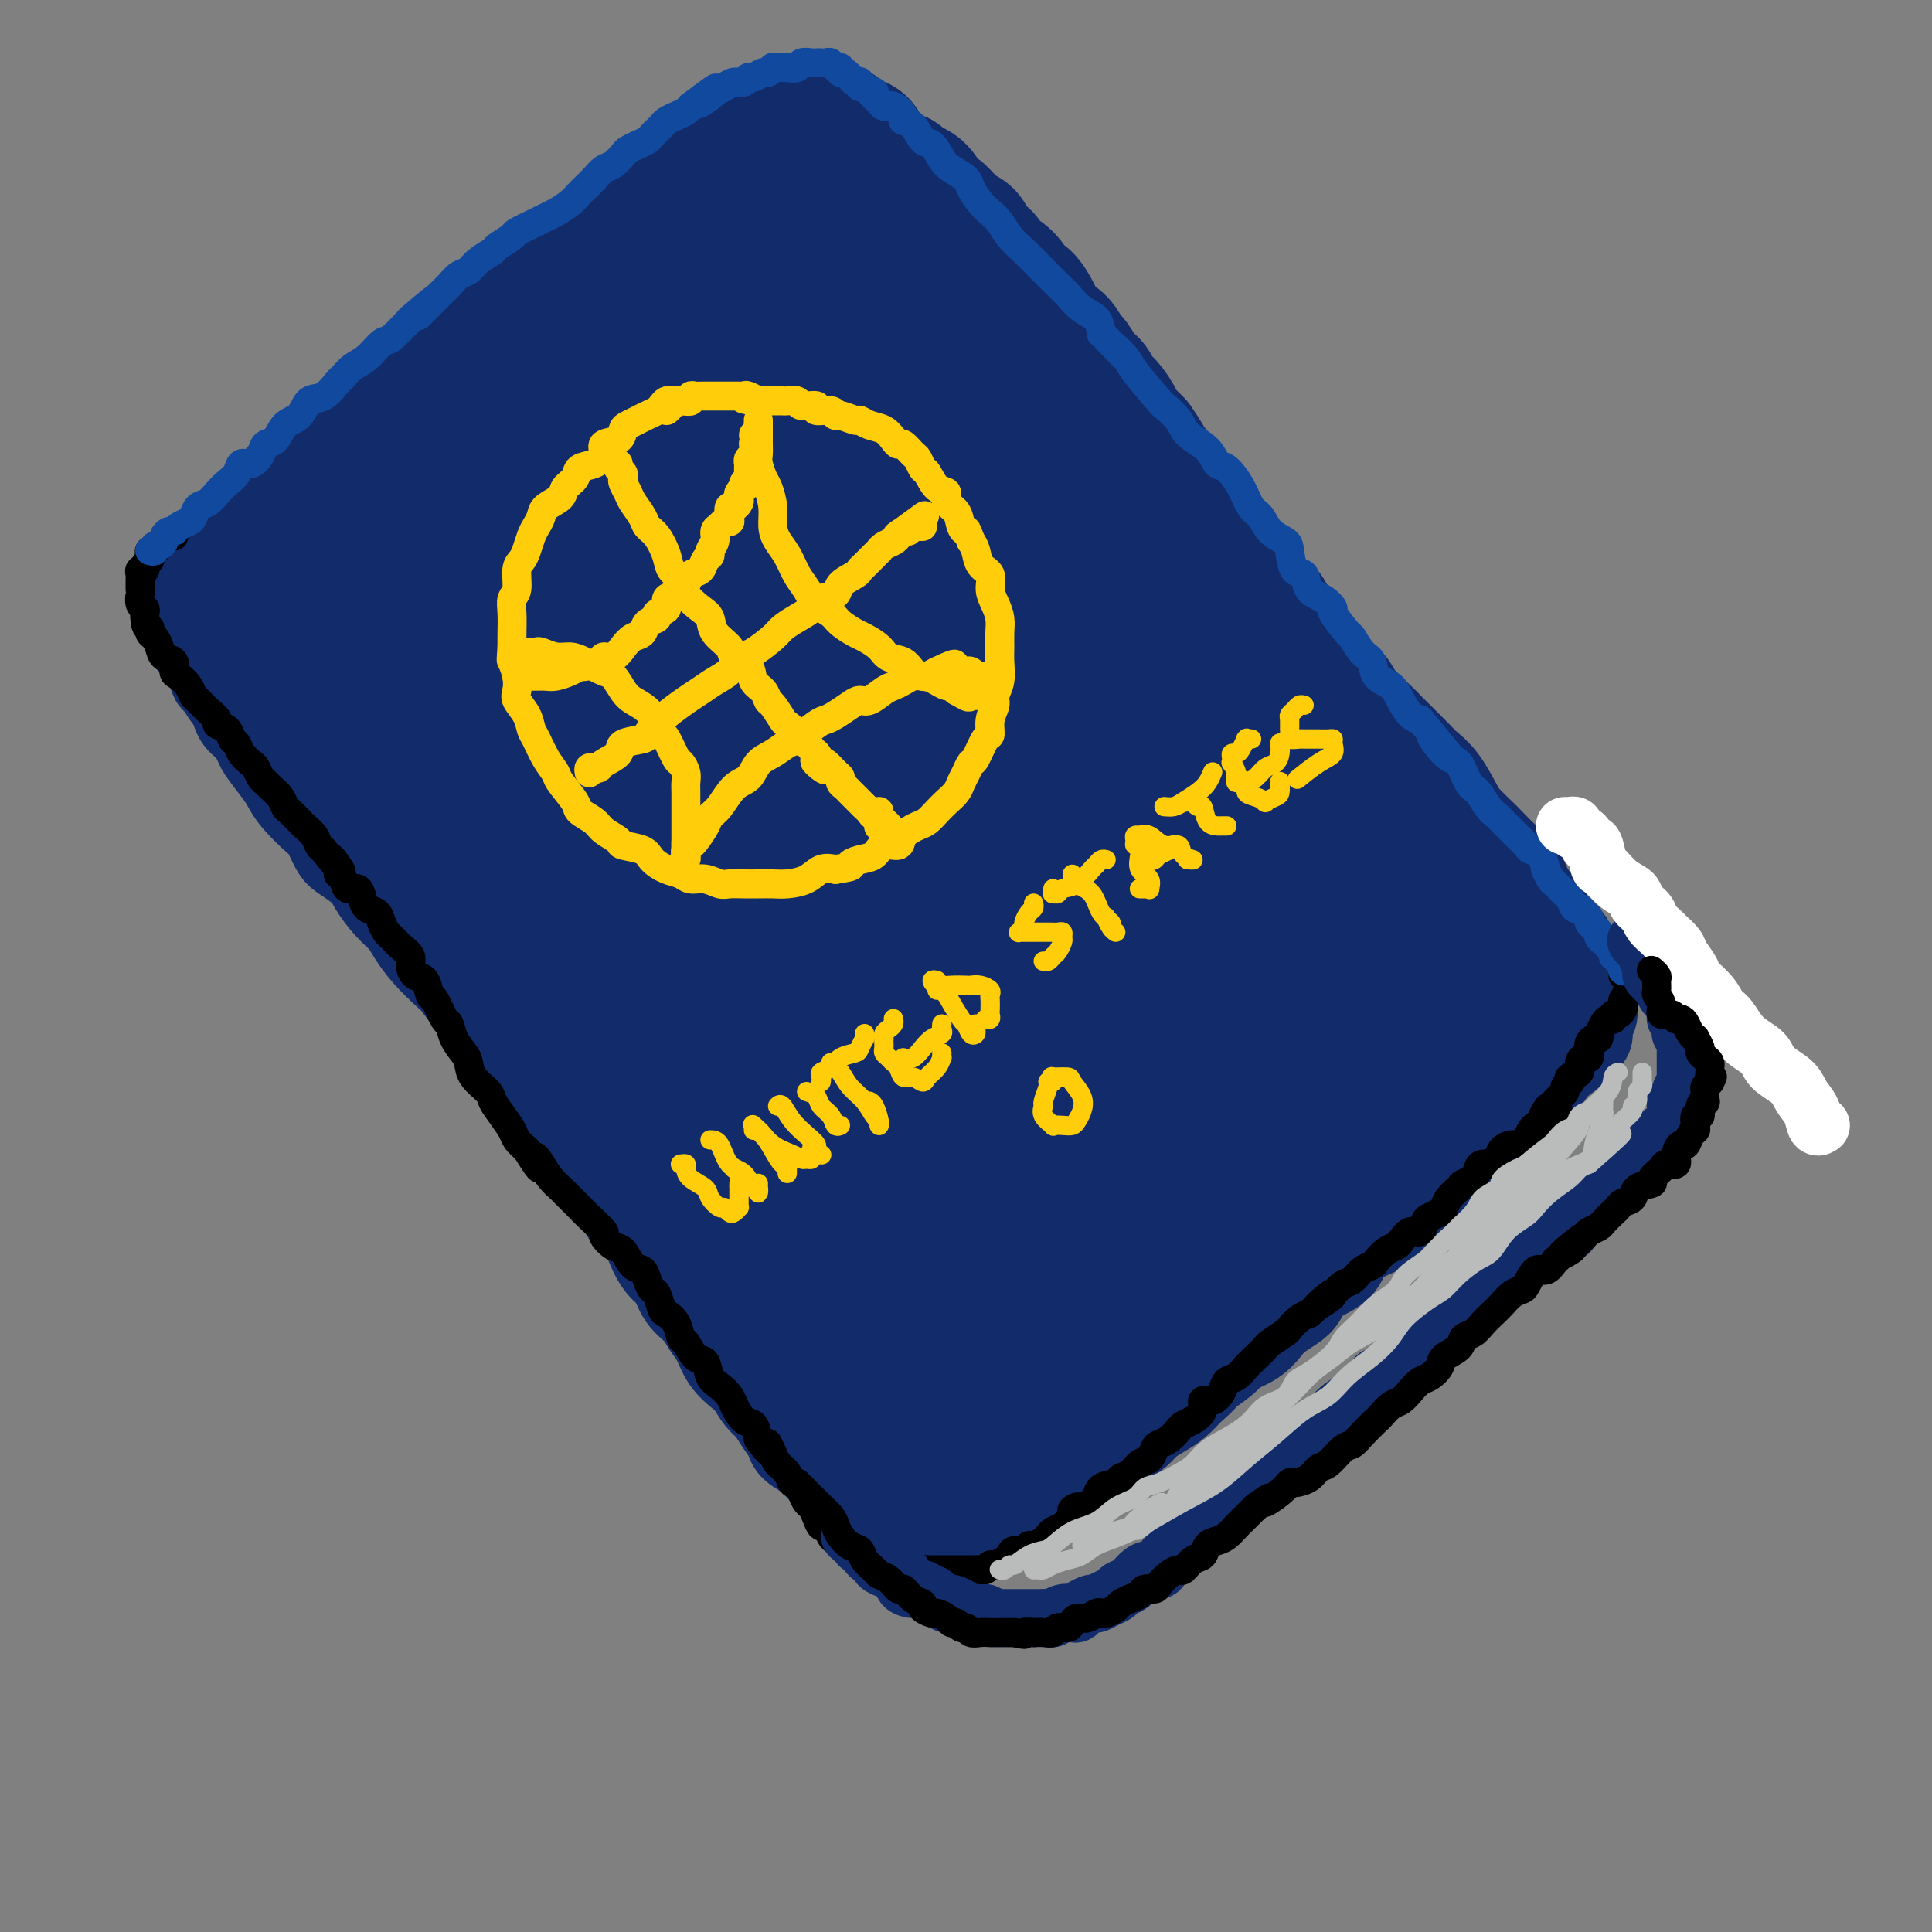 <svg viewBox='0 0 400 400' version='1.1' xmlns='http://www.w3.org/2000/svg' xmlns:xlink='http://www.w3.org/1999/xlink'><rect x="0" y="0" width="400" height="400" fill="#808080" stroke="none"/><g fill='none' stroke='rgb(18,43,106)' stroke-width='20' stroke-linecap='round' stroke-linejoin='round'><path d='M45,137c-0.004,0.338 -0.009,0.676 0,1c0.009,0.324 0.030,0.634 0,1c-0.030,0.366 -0.111,0.788 0,1c0.111,0.212 0.414,0.216 1,1c0.586,0.784 1.457,2.350 2,3c0.543,0.650 0.760,0.385 1,1c0.240,0.615 0.505,2.111 1,3c0.495,0.889 1.221,1.172 2,2c0.779,0.828 1.610,2.201 2,3c0.390,0.799 0.339,1.023 1,2c0.661,0.977 2.036,2.707 3,4c0.964,1.293 1.519,2.150 2,3c0.481,0.850 0.889,1.693 2,3c1.111,1.307 2.924,3.077 4,4c1.076,0.923 1.414,0.998 2,2c0.586,1.002 1.420,2.933 2,4c0.580,1.067 0.908,1.272 2,2c1.092,0.728 2.949,1.979 4,3c1.051,1.021 1.294,1.812 2,3c0.706,1.188 1.873,2.773 3,4c1.127,1.227 2.212,2.095 3,3c0.788,0.905 1.278,1.848 2,3c0.722,1.152 1.677,2.513 3,4c1.323,1.487 3.015,3.101 4,4c0.985,0.899 1.264,1.083 2,2c0.736,0.917 1.929,2.565 3,4c1.071,1.435 2.019,2.656 3,4c0.981,1.344 1.995,2.813 3,4c1.005,1.187 2.003,2.094 3,3'/><path d='M107,218c7.502,9.207 3.756,5.723 3,5c-0.756,-0.723 1.479,1.315 3,3c1.521,1.685 2.327,3.019 3,4c0.673,0.981 1.213,1.610 2,3c0.787,1.390 1.820,3.541 3,5c1.180,1.459 2.508,2.227 3,3c0.492,0.773 0.148,1.550 1,3c0.852,1.450 2.900,3.572 4,5c1.100,1.428 1.254,2.163 2,3c0.746,0.837 2.086,1.778 3,3c0.914,1.222 1.403,2.725 2,4c0.597,1.275 1.300,2.323 2,3c0.700,0.677 1.395,0.984 2,2c0.605,1.016 1.120,2.740 2,4c0.880,1.260 2.126,2.057 3,3c0.874,0.943 1.375,2.033 2,3c0.625,0.967 1.375,1.810 2,3c0.625,1.190 1.126,2.727 2,4c0.874,1.273 2.121,2.283 3,3c0.879,0.717 1.392,1.140 2,2c0.608,0.860 1.313,2.156 2,3c0.687,0.844 1.357,1.237 2,2c0.643,0.763 1.261,1.895 2,3c0.739,1.105 1.601,2.183 2,3c0.399,0.817 0.334,1.375 1,2c0.666,0.625 2.061,1.319 3,2c0.939,0.681 1.420,1.351 2,2c0.580,0.649 1.259,1.277 2,2c0.741,0.723 1.546,1.541 2,2c0.454,0.459 0.558,0.560 1,1c0.442,0.440 1.221,1.220 2,2'/><path d='M177,310c4.141,4.892 1.493,2.621 1,2c-0.493,-0.621 1.167,0.408 2,1c0.833,0.592 0.838,0.747 1,1c0.162,0.253 0.480,0.604 1,1c0.520,0.396 1.243,0.838 2,1c0.757,0.162 1.549,0.043 2,0c0.451,-0.043 0.561,-0.012 1,0c0.439,0.012 1.205,0.003 2,0c0.795,-0.003 1.617,0.000 2,0c0.383,-0.000 0.328,-0.003 1,0c0.672,0.003 2.072,0.012 3,0c0.928,-0.012 1.384,-0.045 2,0c0.616,0.045 1.390,0.168 2,0c0.610,-0.168 1.055,-0.626 2,-1c0.945,-0.374 2.391,-0.662 3,-1c0.609,-0.338 0.380,-0.725 1,-1c0.620,-0.275 2.090,-0.436 3,-1c0.910,-0.564 1.259,-1.530 2,-2c0.741,-0.470 1.873,-0.445 3,-1c1.127,-0.555 2.249,-1.692 3,-2c0.751,-0.308 1.131,0.213 2,0c0.869,-0.213 2.227,-1.159 3,-2c0.773,-0.841 0.959,-1.576 2,-2c1.041,-0.424 2.935,-0.536 4,-1c1.065,-0.464 1.299,-1.279 2,-2c0.701,-0.721 1.867,-1.347 3,-2c1.133,-0.653 2.232,-1.332 3,-2c0.768,-0.668 1.206,-1.323 2,-2c0.794,-0.677 1.945,-1.375 3,-2c1.055,-0.625 2.016,-1.179 3,-2c0.984,-0.821 1.992,-1.911 3,-3'/><path d='M246,287c3.394,-2.845 2.380,-2.457 3,-3c0.620,-0.543 2.875,-2.018 4,-3c1.125,-0.982 1.120,-1.471 2,-2c0.880,-0.529 2.645,-1.100 4,-2c1.355,-0.900 2.299,-2.131 3,-3c0.701,-0.869 1.158,-1.377 2,-2c0.842,-0.623 2.070,-1.363 3,-2c0.930,-0.637 1.563,-1.172 2,-2c0.437,-0.828 0.677,-1.951 2,-3c1.323,-1.049 3.730,-2.025 5,-3c1.270,-0.975 1.403,-1.951 2,-3c0.597,-1.049 1.657,-2.172 3,-3c1.343,-0.828 2.968,-1.363 4,-2c1.032,-0.637 1.470,-1.378 2,-2c0.530,-0.622 1.152,-1.125 2,-2c0.848,-0.875 1.923,-2.121 3,-3c1.077,-0.879 2.156,-1.391 3,-2c0.844,-0.609 1.452,-1.314 2,-2c0.548,-0.686 1.035,-1.354 2,-2c0.965,-0.646 2.408,-1.272 3,-2c0.592,-0.728 0.334,-1.560 1,-2c0.666,-0.440 2.258,-0.489 3,-1c0.742,-0.511 0.636,-1.484 1,-2c0.364,-0.516 1.200,-0.575 2,-1c0.800,-0.425 1.565,-1.216 2,-2c0.435,-0.784 0.540,-1.561 1,-2c0.460,-0.439 1.275,-0.540 2,-1c0.725,-0.460 1.359,-1.278 2,-2c0.641,-0.722 1.288,-1.348 2,-2c0.712,-0.652 1.489,-1.329 2,-2c0.511,-0.671 0.755,-1.335 1,-2'/><path d='M321,220c12.234,-10.706 5.319,-3.972 3,-2c-2.319,1.972 -0.043,-0.819 1,-2c1.043,-1.181 0.854,-0.753 1,-1c0.146,-0.247 0.627,-1.169 1,-2c0.373,-0.831 0.636,-1.570 1,-2c0.364,-0.430 0.828,-0.553 1,-1c0.172,-0.447 0.053,-1.220 0,-2c-0.053,-0.780 -0.041,-1.566 0,-2c0.041,-0.434 0.110,-0.515 0,-1c-0.110,-0.485 -0.400,-1.375 -1,-2c-0.600,-0.625 -1.511,-0.985 -2,-2c-0.489,-1.015 -0.558,-2.686 -1,-4c-0.442,-1.314 -1.258,-2.270 -2,-3c-0.742,-0.730 -1.409,-1.234 -2,-2c-0.591,-0.766 -1.107,-1.795 -2,-3c-0.893,-1.205 -2.163,-2.587 -3,-4c-0.837,-1.413 -1.239,-2.857 -2,-4c-0.761,-1.143 -1.880,-1.984 -3,-3c-1.120,-1.016 -2.242,-2.208 -3,-3c-0.758,-0.792 -1.152,-1.185 -2,-2c-0.848,-0.815 -2.151,-2.050 -3,-3c-0.849,-0.950 -1.246,-1.613 -2,-3c-0.754,-1.387 -1.865,-3.499 -3,-5c-1.135,-1.501 -2.294,-2.392 -3,-3c-0.706,-0.608 -0.959,-0.932 -2,-2c-1.041,-1.068 -2.869,-2.881 -4,-4c-1.131,-1.119 -1.566,-1.546 -2,-2c-0.434,-0.454 -0.869,-0.936 -2,-2c-1.131,-1.064 -2.958,-2.709 -4,-4c-1.042,-1.291 -1.298,-2.226 -2,-3c-0.702,-0.774 -1.851,-1.387 -3,-2'/><path d='M276,140c-8.182,-9.637 -4.138,-5.228 -3,-4c1.138,1.228 -0.631,-0.724 -2,-2c-1.369,-1.276 -2.337,-1.877 -3,-3c-0.663,-1.123 -1.019,-2.770 -2,-4c-0.981,-1.230 -2.586,-2.044 -4,-3c-1.414,-0.956 -2.637,-2.055 -4,-3c-1.363,-0.945 -2.867,-1.736 -4,-3c-1.133,-1.264 -1.895,-2.999 -3,-4c-1.105,-1.001 -2.551,-1.267 -4,-2c-1.449,-0.733 -2.900,-1.933 -4,-3c-1.100,-1.067 -1.848,-2.000 -3,-3c-1.152,-1.000 -2.707,-2.065 -4,-3c-1.293,-0.935 -2.323,-1.739 -3,-3c-0.677,-1.261 -0.999,-2.980 -2,-4c-1.001,-1.020 -2.680,-1.340 -4,-2c-1.320,-0.660 -2.279,-1.660 -3,-3c-0.721,-1.340 -1.203,-3.020 -2,-4c-0.797,-0.980 -1.908,-1.258 -3,-2c-1.092,-0.742 -2.165,-1.946 -3,-3c-0.835,-1.054 -1.432,-1.958 -2,-3c-0.568,-1.042 -1.106,-2.223 -2,-3c-0.894,-0.777 -2.145,-1.151 -3,-2c-0.855,-0.849 -1.314,-2.172 -2,-3c-0.686,-0.828 -1.597,-1.162 -2,-2c-0.403,-0.838 -0.296,-2.182 -1,-3c-0.704,-0.818 -2.219,-1.111 -3,-2c-0.781,-0.889 -0.828,-2.374 -1,-3c-0.172,-0.626 -0.469,-0.395 -1,-1c-0.531,-0.605 -1.297,-2.048 -2,-3c-0.703,-0.952 -1.344,-1.415 -2,-2c-0.656,-0.585 -1.328,-1.293 -2,-2'/><path d='M193,53c-5.235,-5.932 -2.824,-1.764 -2,-1c0.824,0.764 0.061,-1.878 -1,-3c-1.061,-1.122 -2.421,-0.724 -3,-1c-0.579,-0.276 -0.376,-1.225 -1,-2c-0.624,-0.775 -2.073,-1.376 -3,-2c-0.927,-0.624 -1.332,-1.269 -2,-2c-0.668,-0.731 -1.600,-1.546 -2,-2c-0.400,-0.454 -0.267,-0.545 -1,-1c-0.733,-0.455 -2.332,-1.274 -3,-2c-0.668,-0.726 -0.405,-1.360 -1,-2c-0.595,-0.640 -2.050,-1.284 -3,-2c-0.950,-0.716 -1.397,-1.502 -2,-2c-0.603,-0.498 -1.364,-0.708 -2,-1c-0.636,-0.292 -1.148,-0.667 -2,-1c-0.852,-0.333 -2.043,-0.625 -3,-1c-0.957,-0.375 -1.679,-0.834 -2,-1c-0.321,-0.166 -0.241,-0.038 -1,0c-0.759,0.038 -2.357,-0.015 -3,0c-0.643,0.015 -0.330,0.097 -1,0c-0.670,-0.097 -2.324,-0.374 -3,0c-0.676,0.374 -0.374,1.397 -1,2c-0.626,0.603 -2.181,0.785 -3,1c-0.819,0.215 -0.902,0.462 -2,1c-1.098,0.538 -3.212,1.368 -4,2c-0.788,0.632 -0.250,1.066 -1,2c-0.750,0.934 -2.787,2.368 -4,3c-1.213,0.632 -1.601,0.462 -2,1c-0.399,0.538 -0.808,1.783 -2,3c-1.192,1.217 -3.167,2.404 -4,3c-0.833,0.596 -0.524,0.599 -1,1c-0.476,0.401 -1.738,1.201 -3,2'/><path d='M125,48c-3.237,2.916 -2.829,2.707 -3,3c-0.171,0.293 -0.919,1.089 -2,2c-1.081,0.911 -2.494,1.937 -4,3c-1.506,1.063 -3.106,2.161 -4,3c-0.894,0.839 -1.083,1.418 -2,2c-0.917,0.582 -2.561,1.167 -4,2c-1.439,0.833 -2.671,1.914 -4,3c-1.329,1.086 -2.755,2.178 -4,3c-1.245,0.822 -2.311,1.375 -3,2c-0.689,0.625 -1.002,1.322 -2,2c-0.998,0.678 -2.680,1.336 -4,2c-1.320,0.664 -2.279,1.332 -3,2c-0.721,0.668 -1.203,1.335 -2,2c-0.797,0.665 -1.908,1.328 -3,2c-1.092,0.672 -2.166,1.353 -3,2c-0.834,0.647 -1.430,1.261 -2,2c-0.570,0.739 -1.115,1.602 -2,2c-0.885,0.398 -2.110,0.329 -3,1c-0.890,0.671 -1.445,2.080 -2,3c-0.555,0.920 -1.108,1.350 -2,2c-0.892,0.650 -2.122,1.521 -3,2c-0.878,0.479 -1.405,0.565 -2,1c-0.595,0.435 -1.257,1.218 -2,2c-0.743,0.782 -1.565,1.561 -2,2c-0.435,0.439 -0.482,0.537 -1,1c-0.518,0.463 -1.505,1.290 -2,2c-0.495,0.710 -0.497,1.304 -1,2c-0.503,0.696 -1.506,1.496 -2,2c-0.494,0.504 -0.479,0.713 -1,1c-0.521,0.287 -1.577,0.654 -2,1c-0.423,0.346 -0.211,0.673 0,1'/><path d='M49,110c-3.804,3.517 -2.315,1.309 -2,1c0.315,-0.309 -0.546,1.279 -1,2c-0.454,0.721 -0.503,0.574 -1,1c-0.497,0.426 -1.444,1.423 -2,2c-0.556,0.577 -0.723,0.732 -1,1c-0.277,0.268 -0.666,0.649 -1,1c-0.334,0.351 -0.615,0.672 -1,1c-0.385,0.328 -0.874,0.661 -1,1c-0.126,0.339 0.110,0.682 0,1c-0.110,0.318 -0.565,0.610 -1,1c-0.435,0.390 -0.848,0.878 -1,1c-0.152,0.122 -0.041,-0.122 0,0c0.041,0.122 0.014,0.609 0,1c-0.014,0.391 -0.015,0.685 0,1c0.015,0.315 0.046,0.652 0,1c-0.046,0.348 -0.168,0.707 0,1c0.168,0.293 0.625,0.521 1,1c0.375,0.479 0.669,1.209 1,2c0.331,0.791 0.700,1.644 1,2c0.300,0.356 0.531,0.214 1,1c0.469,0.786 1.177,2.500 2,3c0.823,0.500 1.760,-0.214 2,0c0.240,0.214 -0.216,1.356 0,2c0.216,0.644 1.103,0.789 2,1c0.897,0.211 1.802,0.489 2,1c0.198,0.511 -0.312,1.254 0,2c0.312,0.746 1.445,1.496 2,2c0.555,0.504 0.530,0.764 1,1c0.470,0.236 1.434,0.448 2,1c0.566,0.552 0.733,1.443 1,2c0.267,0.557 0.633,0.778 1,1'/><path d='M56,149c3.340,3.754 2.190,1.638 2,1c-0.190,-0.638 0.582,0.200 1,1c0.418,0.800 0.484,1.561 1,2c0.516,0.439 1.481,0.554 2,1c0.519,0.446 0.591,1.221 1,2c0.409,0.779 1.156,1.560 2,2c0.844,0.440 1.786,0.539 2,1c0.214,0.461 -0.301,1.282 0,2c0.301,0.718 1.419,1.331 2,2c0.581,0.669 0.625,1.395 1,2c0.375,0.605 1.080,1.090 2,2c0.920,0.910 2.055,2.245 3,3c0.945,0.755 1.698,0.930 2,1c0.302,0.070 0.151,0.035 0,0'/></g>
<g fill='none' stroke='rgb(18,43,106)' stroke-width='28' stroke-linecap='round' stroke-linejoin='round'><path d='M62,121c0.032,0.278 0.065,0.555 1,0c0.935,-0.555 2.773,-1.943 4,-3c1.227,-1.057 1.845,-1.784 4,-4c2.155,-2.216 5.849,-5.922 9,-9c3.151,-3.078 5.760,-5.527 9,-8c3.240,-2.473 7.112,-4.969 10,-7c2.888,-2.031 4.792,-3.597 7,-5c2.208,-1.403 4.720,-2.643 6,-3c1.280,-0.357 1.329,0.169 2,0c0.671,-0.169 1.965,-1.034 1,1c-0.965,2.034 -4.189,6.968 -8,11c-3.811,4.032 -8.210,7.161 -13,11c-4.790,3.839 -9.970,8.389 -15,13c-5.030,4.611 -9.908,9.284 -14,13c-4.092,3.716 -7.396,6.473 -9,8c-1.604,1.527 -1.507,1.822 -2,2c-0.493,0.178 -1.576,0.239 -1,0c0.576,-0.239 2.811,-0.779 6,-3c3.189,-2.221 7.331,-6.123 11,-10c3.669,-3.877 6.864,-7.728 11,-11c4.136,-3.272 9.212,-5.964 12,-8c2.788,-2.036 3.288,-3.417 4,-4c0.712,-0.583 1.637,-0.369 1,0c-0.637,0.369 -2.836,0.892 -7,4c-4.164,3.108 -10.291,8.802 -15,13c-4.709,4.198 -7.999,6.899 -11,9c-3.001,2.101 -5.715,3.600 -7,5c-1.285,1.400 -1.143,2.700 -1,4'/><path d='M57,140c-6.150,5.512 -1.526,1.793 2,0c3.526,-1.793 5.952,-1.658 12,-4c6.048,-2.342 15.717,-7.159 23,-11c7.283,-3.841 12.181,-6.706 17,-9c4.819,-2.294 9.559,-4.017 12,-5c2.441,-0.983 2.583,-1.226 3,-1c0.417,0.226 1.109,0.921 0,3c-1.109,2.079 -4.018,5.541 -9,10c-4.982,4.459 -12.037,9.915 -17,15c-4.963,5.085 -7.835,9.798 -10,13c-2.165,3.202 -3.624,4.894 -5,6c-1.376,1.106 -2.667,1.627 -3,2c-0.333,0.373 0.294,0.599 2,0c1.706,-0.599 4.491,-2.023 8,-4c3.509,-1.977 7.743,-4.509 13,-8c5.257,-3.491 11.538,-7.942 15,-10c3.462,-2.058 4.103,-1.722 5,-2c0.897,-0.278 2.048,-1.170 2,-1c-0.048,0.170 -1.294,1.402 -5,4c-3.706,2.598 -9.872,6.561 -15,10c-5.128,3.439 -9.217,6.354 -13,9c-3.783,2.646 -7.260,5.022 -9,6c-1.740,0.978 -1.743,0.557 -2,1c-0.257,0.443 -0.769,1.749 1,1c1.769,-0.749 5.818,-3.552 12,-7c6.182,-3.448 14.497,-7.542 22,-11c7.503,-3.458 14.193,-6.280 18,-8c3.807,-1.720 4.732,-2.337 6,-3c1.268,-0.663 2.880,-1.371 3,0c0.120,1.371 -1.251,4.820 -4,8c-2.749,3.180 -6.874,6.090 -11,9'/><path d='M130,153c-5.360,4.816 -11.259,8.356 -16,12c-4.741,3.644 -8.322,7.391 -10,9c-1.678,1.609 -1.453,1.081 -2,1c-0.547,-0.081 -1.867,0.287 0,0c1.867,-0.287 6.919,-1.229 12,-3c5.081,-1.771 10.189,-4.371 16,-7c5.811,-2.629 12.323,-5.287 17,-7c4.677,-1.713 7.518,-2.479 9,-3c1.482,-0.521 1.606,-0.796 2,0c0.394,0.796 1.059,2.662 -2,6c-3.059,3.338 -9.842,8.149 -15,12c-5.158,3.851 -8.689,6.743 -12,9c-3.311,2.257 -6.400,3.880 -8,5c-1.600,1.120 -1.710,1.738 -2,2c-0.290,0.262 -0.758,0.168 0,0c0.758,-0.168 2.743,-0.409 6,-2c3.257,-1.591 7.786,-4.530 13,-7c5.214,-2.470 11.114,-4.471 15,-6c3.886,-1.529 5.757,-2.586 7,-3c1.243,-0.414 1.857,-0.185 2,0c0.143,0.185 -0.186,0.326 -2,2c-1.814,1.674 -5.115,4.882 -9,8c-3.885,3.118 -8.356,6.146 -12,9c-3.644,2.854 -6.463,5.533 -8,7c-1.537,1.467 -1.792,1.723 -2,2c-0.208,0.277 -0.369,0.575 1,0c1.369,-0.575 4.267,-2.021 9,-4c4.733,-1.979 11.299,-4.489 17,-7c5.701,-2.511 10.535,-5.022 15,-7c4.465,-1.978 8.561,-3.422 11,-4c2.439,-0.578 3.219,-0.289 4,0'/><path d='M186,177c9.315,-3.342 4.101,-0.697 0,3c-4.101,3.697 -7.090,8.447 -11,13c-3.910,4.553 -8.742,8.910 -13,13c-4.258,4.090 -7.943,7.915 -11,11c-3.057,3.085 -5.487,5.432 -7,7c-1.513,1.568 -2.109,2.356 -2,3c0.109,0.644 0.923,1.143 3,1c2.077,-0.143 5.418,-0.928 11,-3c5.582,-2.072 13.406,-5.431 20,-8c6.594,-2.569 11.957,-4.350 16,-6c4.043,-1.650 6.767,-3.170 8,-4c1.233,-0.830 0.975,-0.970 1,0c0.025,0.970 0.334,3.050 -2,6c-2.334,2.950 -7.312,6.770 -12,11c-4.688,4.230 -9.085,8.871 -13,12c-3.915,3.129 -7.349,4.747 -9,6c-1.651,1.253 -1.521,2.141 -2,3c-0.479,0.859 -1.569,1.690 2,1c3.569,-0.690 11.796,-2.902 19,-5c7.204,-2.098 13.385,-4.083 19,-6c5.615,-1.917 10.664,-3.765 15,-5c4.336,-1.235 7.960,-1.858 10,-2c2.040,-0.142 2.497,0.196 2,2c-0.497,1.804 -1.947,5.072 -4,7c-2.053,1.928 -4.709,2.514 -8,4c-3.291,1.486 -7.219,3.872 -10,5c-2.781,1.128 -4.417,0.998 -6,0c-1.583,-0.998 -3.115,-2.866 -5,-5c-1.885,-2.134 -4.123,-4.536 -6,-7c-1.877,-2.464 -3.393,-4.990 -4,-6c-0.607,-1.010 -0.303,-0.505 0,0'/><path d='M108,163c-0.129,-0.337 -0.259,-0.675 -1,-1c-0.741,-0.325 -2.094,-0.639 -3,-1c-0.906,-0.361 -1.367,-0.769 -2,-1c-0.633,-0.231 -1.440,-0.284 -2,0c-0.560,0.284 -0.875,0.904 -1,2c-0.125,1.096 -0.059,2.668 1,5c1.059,2.332 3.113,5.424 5,9c1.887,3.576 3.607,7.636 6,12c2.393,4.364 5.458,9.031 8,13c2.542,3.969 4.560,7.239 7,10c2.440,2.761 5.303,5.011 8,8c2.697,2.989 5.227,6.717 8,10c2.773,3.283 5.790,6.123 8,8c2.210,1.877 3.613,2.792 6,5c2.387,2.208 5.758,5.708 8,8c2.242,2.292 3.356,3.374 5,5c1.644,1.626 3.818,3.794 6,6c2.182,2.206 4.370,4.449 6,6c1.630,1.551 2.700,2.408 4,3c1.300,0.592 2.829,0.917 4,2c1.171,1.083 1.985,2.923 3,4c1.015,1.077 2.231,1.391 3,2c0.769,0.609 1.089,1.512 2,2c0.911,0.488 2.411,0.561 3,1c0.589,0.439 0.268,1.246 1,2c0.732,0.754 2.517,1.457 4,2c1.483,0.543 2.662,0.927 4,1c1.338,0.073 2.833,-0.166 4,0c1.167,0.166 2.007,0.737 3,1c0.993,0.263 2.141,0.218 3,0c0.859,-0.218 1.430,-0.609 2,-1'/><path d='M221,286c2.619,-0.141 1.166,-0.995 0,-2c-1.166,-1.005 -2.045,-2.161 -5,-4c-2.955,-1.839 -7.986,-4.361 -11,-6c-3.014,-1.639 -4.011,-2.395 -7,-4c-2.989,-1.605 -7.972,-4.061 -11,-6c-3.028,-1.939 -4.103,-3.363 -6,-5c-1.897,-1.637 -4.616,-3.489 -7,-6c-2.384,-2.511 -4.434,-5.681 -6,-8c-1.566,-2.319 -2.647,-3.787 -4,-5c-1.353,-1.213 -2.979,-2.172 -4,-3c-1.021,-0.828 -1.438,-1.526 -2,-2c-0.562,-0.474 -1.269,-0.723 -2,-1c-0.731,-0.277 -1.484,-0.584 -2,0c-0.516,0.584 -0.793,2.057 -1,4c-0.207,1.943 -0.345,4.357 1,9c1.345,4.643 4.173,11.516 6,16c1.827,4.484 2.654,6.580 4,9c1.346,2.420 3.210,5.162 5,8c1.790,2.838 3.507,5.770 5,8c1.493,2.230 2.763,3.758 4,5c1.237,1.242 2.441,2.197 3,3c0.559,0.803 0.475,1.452 1,2c0.525,0.548 1.660,0.993 2,1c0.340,0.007 -0.116,-0.425 0,-1c0.116,-0.575 0.804,-1.295 0,-3c-0.804,-1.705 -3.102,-4.395 -5,-7c-1.898,-2.605 -3.398,-5.123 -5,-7c-1.602,-1.877 -3.306,-3.111 -5,-4c-1.694,-0.889 -3.379,-1.432 -4,-2c-0.621,-0.568 -0.177,-1.162 0,-1c0.177,0.162 0.089,1.081 0,2'/><path d='M165,276c-0.109,0.720 4.119,5.019 7,8c2.881,2.981 4.414,4.645 6,6c1.586,1.355 3.226,2.401 5,4c1.774,1.599 3.682,3.749 5,5c1.318,1.251 2.044,1.601 3,2c0.956,0.399 2.141,0.845 3,1c0.859,0.155 1.391,0.019 2,0c0.609,-0.019 1.294,0.080 2,0c0.706,-0.080 1.433,-0.339 2,-1c0.567,-0.661 0.973,-1.724 1,-2c0.027,-0.276 -0.325,0.234 0,0c0.325,-0.234 1.329,-1.214 2,-2c0.671,-0.786 1.010,-1.379 2,-2c0.990,-0.621 2.631,-1.272 4,-2c1.369,-0.728 2.467,-1.534 4,-3c1.533,-1.466 3.502,-3.593 5,-5c1.498,-1.407 2.526,-2.092 4,-3c1.474,-0.908 3.395,-2.037 5,-3c1.605,-0.963 2.894,-1.760 4,-3c1.106,-1.240 2.029,-2.922 3,-4c0.971,-1.078 1.991,-1.550 3,-2c1.009,-0.450 2.006,-0.877 3,-2c0.994,-1.123 1.986,-2.943 3,-4c1.014,-1.057 2.051,-1.350 3,-2c0.949,-0.650 1.809,-1.658 3,-3c1.191,-1.342 2.713,-3.020 4,-4c1.287,-0.980 2.339,-1.263 3,-2c0.661,-0.737 0.930,-1.930 2,-3c1.070,-1.070 2.942,-2.019 4,-3c1.058,-0.981 1.302,-1.995 2,-3c0.698,-1.005 1.849,-2.003 3,-3'/><path d='M267,241c11.275,-10.023 4.962,-4.581 3,-3c-1.962,1.581 0.426,-0.698 2,-2c1.574,-1.302 2.332,-1.627 3,-2c0.668,-0.373 1.244,-0.794 2,-2c0.756,-1.206 1.691,-3.196 3,-4c1.309,-0.804 2.993,-0.423 4,-1c1.007,-0.577 1.336,-2.112 2,-3c0.664,-0.888 1.662,-1.130 3,-2c1.338,-0.870 3.015,-2.369 4,-3c0.985,-0.631 1.279,-0.394 2,-1c0.721,-0.606 1.871,-2.055 3,-3c1.129,-0.945 2.239,-1.386 3,-2c0.761,-0.614 1.174,-1.400 2,-2c0.826,-0.600 2.066,-1.015 3,-2c0.934,-0.985 1.560,-2.540 2,-3c0.440,-0.460 0.692,0.176 1,0c0.308,-0.176 0.672,-1.164 1,-2c0.328,-0.836 0.619,-1.519 1,-2c0.381,-0.481 0.851,-0.759 1,-1c0.149,-0.241 -0.023,-0.445 0,-1c0.023,-0.555 0.242,-1.462 0,-2c-0.242,-0.538 -0.945,-0.706 -1,-1c-0.055,-0.294 0.538,-0.713 0,-1c-0.538,-0.287 -2.209,-0.442 -3,-1c-0.791,-0.558 -0.704,-1.517 -1,-2c-0.296,-0.483 -0.975,-0.488 -2,-1c-1.025,-0.512 -2.396,-1.529 -3,-2c-0.604,-0.471 -0.440,-0.394 -1,-1c-0.560,-0.606 -1.843,-1.894 -3,-3c-1.157,-1.106 -2.188,-2.030 -3,-3c-0.812,-0.970 -1.406,-1.985 -2,-3'/><path d='M293,180c-3.668,-3.867 -3.337,-3.035 -4,-3c-0.663,0.035 -2.318,-0.727 -3,-2c-0.682,-1.273 -0.389,-3.056 -1,-4c-0.611,-0.944 -2.125,-1.049 -3,-2c-0.875,-0.951 -1.111,-2.747 -2,-4c-0.889,-1.253 -2.430,-1.962 -3,-3c-0.570,-1.038 -0.168,-2.406 -1,-4c-0.832,-1.594 -2.898,-3.413 -4,-5c-1.102,-1.587 -1.239,-2.941 -2,-4c-0.761,-1.059 -2.146,-1.823 -3,-3c-0.854,-1.177 -1.177,-2.766 -2,-4c-0.823,-1.234 -2.146,-2.112 -3,-3c-0.854,-0.888 -1.240,-1.785 -2,-3c-0.760,-1.215 -1.894,-2.748 -3,-4c-1.106,-1.252 -2.184,-2.222 -3,-3c-0.816,-0.778 -1.370,-1.365 -2,-2c-0.630,-0.635 -1.337,-1.320 -2,-2c-0.663,-0.680 -1.281,-1.356 -2,-2c-0.719,-0.644 -1.540,-1.256 -2,-2c-0.460,-0.744 -0.560,-1.620 -1,-2c-0.440,-0.380 -1.221,-0.262 -2,-1c-0.779,-0.738 -1.556,-2.331 -2,-3c-0.444,-0.669 -0.555,-0.416 -1,-1c-0.445,-0.584 -1.223,-2.007 -2,-3c-0.777,-0.993 -1.553,-1.558 -2,-2c-0.447,-0.442 -0.565,-0.763 -1,-1c-0.435,-0.237 -1.188,-0.389 -2,-1c-0.812,-0.611 -1.681,-1.679 -2,-2c-0.319,-0.321 -0.086,0.106 0,0c0.086,-0.106 0.025,-0.745 0,-1c-0.025,-0.255 -0.012,-0.128 0,0'/><path d='M103,84c-0.179,-0.360 -0.357,-0.720 0,-1c0.357,-0.280 1.250,-0.480 2,-1c0.750,-0.520 1.359,-1.360 2,-2c0.641,-0.640 1.315,-1.080 2,-2c0.685,-0.920 1.380,-2.319 2,-3c0.620,-0.681 1.166,-0.645 2,-1c0.834,-0.355 1.958,-1.100 3,-2c1.042,-0.900 2.002,-1.956 3,-3c0.998,-1.044 2.035,-2.075 3,-3c0.965,-0.925 1.859,-1.743 3,-3c1.141,-1.257 2.529,-2.952 4,-4c1.471,-1.048 3.027,-1.449 4,-2c0.973,-0.551 1.365,-1.254 2,-2c0.635,-0.746 1.515,-1.537 2,-2c0.485,-0.463 0.577,-0.598 1,-1c0.423,-0.402 1.177,-1.071 2,-2c0.823,-0.929 1.715,-2.118 3,-3c1.285,-0.882 2.964,-1.459 4,-2c1.036,-0.541 1.430,-1.048 2,-2c0.570,-0.952 1.318,-2.349 2,-3c0.682,-0.651 1.300,-0.556 2,-1c0.700,-0.444 1.484,-1.428 2,-2c0.516,-0.572 0.764,-0.731 1,-1c0.236,-0.269 0.458,-0.649 1,-1c0.542,-0.351 1.402,-0.672 2,-1c0.598,-0.328 0.934,-0.662 1,-1c0.066,-0.338 -0.137,-0.679 0,-1c0.137,-0.321 0.614,-0.622 1,-1c0.386,-0.378 0.681,-0.832 1,-1c0.319,-0.168 0.663,-0.048 1,0c0.337,0.048 0.669,0.024 1,0'/><path d='M164,30c9.660,-8.515 3.309,-2.803 1,-1c-2.309,1.803 -0.578,-0.301 0,-1c0.578,-0.699 0.001,0.009 0,0c-0.001,-0.009 0.573,-0.734 1,-1c0.427,-0.266 0.706,-0.071 1,0c0.294,0.071 0.604,0.019 1,0c0.396,-0.019 0.880,-0.005 1,0c0.120,0.005 -0.123,0.000 0,0c0.123,-0.000 0.612,0.003 1,0c0.388,-0.003 0.677,-0.012 1,0c0.323,0.012 0.682,0.046 1,0c0.318,-0.046 0.596,-0.171 1,0c0.404,0.171 0.935,0.637 1,1c0.065,0.363 -0.334,0.621 0,1c0.334,0.379 1.403,0.879 2,1c0.597,0.121 0.724,-0.137 1,0c0.276,0.137 0.702,0.670 1,1c0.298,0.330 0.468,0.459 1,1c0.532,0.541 1.424,1.495 2,2c0.576,0.505 0.835,0.562 1,1c0.165,0.438 0.237,1.258 1,2c0.763,0.742 2.217,1.405 3,2c0.783,0.595 0.895,1.122 1,2c0.105,0.878 0.202,2.108 1,3c0.798,0.892 2.296,1.445 3,2c0.704,0.555 0.613,1.111 1,2c0.387,0.889 1.254,2.111 2,3c0.746,0.889 1.373,1.444 2,2'/><path d='M196,53c3.600,4.338 3.101,3.683 3,4c-0.101,0.317 0.197,1.605 1,3c0.803,1.395 2.110,2.898 3,4c0.890,1.102 1.364,1.803 2,3c0.636,1.197 1.434,2.890 2,4c0.566,1.110 0.899,1.636 2,3c1.101,1.364 2.968,3.565 4,5c1.032,1.435 1.228,2.102 2,3c0.772,0.898 2.118,2.025 3,3c0.882,0.975 1.298,1.796 2,3c0.702,1.204 1.690,2.789 3,4c1.310,1.211 2.940,2.047 4,3c1.060,0.953 1.548,2.022 2,3c0.452,0.978 0.868,1.863 2,3c1.132,1.137 2.978,2.524 4,4c1.022,1.476 1.218,3.042 2,4c0.782,0.958 2.151,1.310 3,2c0.849,0.690 1.180,1.720 2,3c0.820,1.280 2.131,2.811 3,4c0.869,1.189 1.295,2.037 2,3c0.705,0.963 1.687,2.042 3,3c1.313,0.958 2.955,1.794 4,3c1.045,1.206 1.491,2.783 2,4c0.509,1.217 1.079,2.074 2,3c0.921,0.926 2.192,1.922 3,3c0.808,1.078 1.152,2.239 2,3c0.848,0.761 2.200,1.121 3,2c0.800,0.879 1.050,2.277 1,3c-0.050,0.723 -0.398,0.772 0,1c0.398,0.228 1.542,0.637 2,1c0.458,0.363 0.229,0.682 0,1'/><path d='M269,148c8.334,9.998 2.170,1.992 0,-1c-2.170,-2.992 -0.346,-0.972 0,-1c0.346,-0.028 -0.785,-2.106 -2,-4c-1.215,-1.894 -2.513,-3.606 -4,-6c-1.487,-2.394 -3.164,-5.469 -5,-8c-1.836,-2.531 -3.830,-4.516 -7,-7c-3.170,-2.484 -7.516,-5.467 -11,-8c-3.484,-2.533 -6.107,-4.618 -9,-7c-2.893,-2.382 -6.058,-5.062 -9,-8c-2.942,-2.938 -5.661,-6.132 -9,-9c-3.339,-2.868 -7.297,-5.408 -10,-8c-2.703,-2.592 -4.152,-5.234 -6,-7c-1.848,-1.766 -4.097,-2.654 -6,-4c-1.903,-1.346 -3.462,-3.148 -5,-5c-1.538,-1.852 -3.056,-3.752 -4,-5c-0.944,-1.248 -1.315,-1.844 -2,-3c-0.685,-1.156 -1.685,-2.873 -2,-4c-0.315,-1.127 0.057,-1.664 0,-2c-0.057,-0.336 -0.541,-0.471 -1,-1c-0.459,-0.529 -0.894,-1.451 -1,-2c-0.106,-0.549 0.115,-0.725 0,-1c-0.115,-0.275 -0.567,-0.650 -1,-1c-0.433,-0.350 -0.847,-0.675 -1,-1c-0.153,-0.325 -0.045,-0.650 0,-1c0.045,-0.350 0.026,-0.724 0,-1c-0.026,-0.276 -0.059,-0.455 0,-1c0.059,-0.545 0.209,-1.455 0,-2c-0.209,-0.545 -0.778,-0.723 -1,-1c-0.222,-0.277 -0.098,-0.651 0,-1c0.098,-0.349 0.171,-0.671 0,-1c-0.171,-0.329 -0.585,-0.664 -1,-1'/><path d='M172,36c-2.123,-4.726 -0.429,-2.040 0,-1c0.429,1.040 -0.407,0.434 -1,0c-0.593,-0.434 -0.942,-0.694 -1,-1c-0.058,-0.306 0.177,-0.656 0,-1c-0.177,-0.344 -0.764,-0.681 -1,-1c-0.236,-0.319 -0.120,-0.620 0,-1c0.120,-0.380 0.243,-0.838 0,-1c-0.243,-0.162 -0.852,-0.029 -1,0c-0.148,0.029 0.167,-0.046 0,0c-0.167,0.046 -0.814,0.212 -1,0c-0.186,-0.212 0.091,-0.803 0,-1c-0.091,-0.197 -0.549,-0.000 -1,0c-0.451,0.000 -0.894,-0.196 -1,0c-0.106,0.196 0.127,0.785 0,1c-0.127,0.215 -0.612,0.058 -1,0c-0.388,-0.058 -0.677,-0.015 -1,0c-0.323,0.015 -0.678,0.003 -1,0c-0.322,-0.003 -0.611,0.002 -1,0c-0.389,-0.002 -0.878,-0.012 -1,0c-0.122,0.012 0.122,0.045 0,0c-0.122,-0.045 -0.609,-0.167 -1,0c-0.391,0.167 -0.686,0.623 -1,1c-0.314,0.377 -0.647,0.675 -1,1c-0.353,0.325 -0.724,0.678 -1,1c-0.276,0.322 -0.455,0.612 -1,1c-0.545,0.388 -1.454,0.874 -2,1c-0.546,0.126 -0.727,-0.107 -1,0c-0.273,0.107 -0.636,0.553 -1,1'/><path d='M151,36c-2.593,1.180 -1.076,0.629 -1,1c0.076,0.371 -1.288,1.663 -2,2c-0.712,0.337 -0.773,-0.280 -1,0c-0.227,0.280 -0.621,1.456 -1,2c-0.379,0.544 -0.742,0.457 -1,1c-0.258,0.543 -0.412,1.717 -1,2c-0.588,0.283 -1.609,-0.326 -2,0c-0.391,0.326 -0.153,1.588 0,2c0.153,0.412 0.221,-0.024 0,0c-0.221,0.024 -0.730,0.510 -1,1c-0.270,0.490 -0.301,0.985 0,1c0.301,0.015 0.935,-0.450 2,-1c1.065,-0.550 2.561,-1.183 4,-2c1.439,-0.817 2.820,-1.817 4,-3c1.180,-1.183 2.157,-2.550 3,-3c0.843,-0.450 1.550,0.016 2,0c0.450,-0.016 0.642,-0.515 1,-1c0.358,-0.485 0.881,-0.958 1,-1c0.119,-0.042 -0.166,0.346 0,1c0.166,0.654 0.784,1.572 0,4c-0.784,2.428 -2.970,6.365 -5,11c-2.030,4.635 -3.906,9.967 -7,17c-3.094,7.033 -7.408,15.768 -11,23c-3.592,7.232 -6.463,12.962 -8,16c-1.537,3.038 -1.741,3.386 -2,4c-0.259,0.614 -0.575,1.494 0,2c0.575,0.506 2.039,0.636 5,-1c2.961,-1.636 7.417,-5.039 11,-9c3.583,-3.961 6.291,-8.481 9,-13'/><path d='M150,92c3.477,-5.645 7.668,-13.256 10,-19c2.332,-5.744 2.804,-9.621 3,-12c0.196,-2.379 0.117,-3.262 -1,-4c-1.117,-0.738 -3.271,-1.332 -6,-1c-2.729,0.332 -6.032,1.591 -11,7c-4.968,5.409 -11.602,14.969 -16,23c-4.398,8.031 -6.561,14.534 -8,21c-1.439,6.466 -2.156,12.896 -2,18c0.156,5.104 1.184,8.880 3,11c1.816,2.120 4.418,2.582 7,3c2.582,0.418 5.142,0.792 9,-1c3.858,-1.792 9.014,-5.749 13,-10c3.986,-4.251 6.804,-8.796 9,-13c2.196,-4.204 3.772,-8.067 5,-14c1.228,-5.933 2.109,-13.938 2,-19c-0.109,-5.062 -1.207,-7.183 -2,-9c-0.793,-1.817 -1.280,-3.330 -3,-2c-1.720,1.330 -4.674,5.502 -6,11c-1.326,5.498 -1.023,12.322 -1,20c0.023,7.678 -0.235,16.211 1,24c1.235,7.789 3.961,14.835 7,23c3.039,8.165 6.390,17.449 9,22c2.610,4.551 4.479,4.369 6,5c1.521,0.631 2.695,2.076 4,3c1.305,0.924 2.740,1.329 4,-1c1.260,-2.329 2.346,-7.391 3,-13c0.654,-5.609 0.877,-11.765 0,-19c-0.877,-7.235 -2.854,-15.547 -5,-23c-2.146,-7.453 -4.462,-14.045 -8,-22c-3.538,-7.955 -8.296,-17.273 -11,-22c-2.704,-4.727 -3.352,-4.864 -4,-5'/><path d='M161,74c-4.038,-7.867 -2.634,-3.036 -3,4c-0.366,7.036 -2.502,16.275 -2,25c0.502,8.725 3.642,16.936 7,25c3.358,8.064 6.936,15.982 13,25c6.064,9.018 14.616,19.138 20,26c5.384,6.862 7.601,10.468 10,13c2.399,2.532 4.978,3.992 7,5c2.022,1.008 3.485,1.564 5,1c1.515,-0.564 3.081,-2.249 4,-6c0.919,-3.751 1.190,-9.568 0,-18c-1.190,-8.432 -3.843,-19.479 -7,-29c-3.157,-9.521 -6.819,-17.518 -10,-25c-3.181,-7.482 -5.881,-14.451 -9,-20c-3.119,-5.549 -6.658,-9.678 -9,-12c-2.342,-2.322 -3.489,-2.838 -5,-3c-1.511,-0.162 -3.388,0.028 -5,2c-1.612,1.972 -2.959,5.724 -3,10c-0.041,4.276 1.223,9.074 5,16c3.777,6.926 10.065,15.979 16,23c5.935,7.021 11.516,12.008 16,17c4.484,4.992 7.869,9.988 11,13c3.131,3.012 6.006,4.041 8,5c1.994,0.959 3.108,1.849 4,2c0.892,0.151 1.563,-0.435 2,-2c0.437,-1.565 0.641,-4.107 -1,-10c-1.641,-5.893 -5.128,-15.136 -9,-23c-3.872,-7.864 -8.129,-14.347 -12,-20c-3.871,-5.653 -7.357,-10.474 -11,-16c-3.643,-5.526 -7.442,-11.757 -10,-15c-2.558,-3.243 -3.874,-3.498 -5,-4c-1.126,-0.502 -2.063,-1.251 -3,-2'/><path d='M185,81c-1.809,-1.125 -2.332,-0.937 -2,0c0.332,0.937 1.517,2.625 4,6c2.483,3.375 6.263,8.438 11,15c4.737,6.562 10.431,14.624 16,21c5.569,6.376 11.014,11.067 16,17c4.986,5.933 9.511,13.110 13,19c3.489,5.890 5.940,10.495 9,17c3.060,6.505 6.729,14.910 9,20c2.271,5.090 3.142,6.866 4,9c0.858,2.134 1.701,4.627 2,6c0.299,1.373 0.053,1.625 0,2c-0.053,0.375 0.088,0.873 0,1c-0.088,0.127 -0.406,-0.118 -2,-2c-1.594,-1.882 -4.463,-5.402 -7,-10c-2.537,-4.598 -4.741,-10.274 -8,-17c-3.259,-6.726 -7.573,-14.502 -11,-21c-3.427,-6.498 -5.968,-11.719 -8,-15c-2.032,-3.281 -3.556,-4.622 -5,-6c-1.444,-1.378 -2.807,-2.794 -4,-4c-1.193,-1.206 -2.217,-2.204 -2,-2c0.217,0.204 1.676,1.610 2,2c0.324,0.390 -0.486,-0.235 1,2c1.486,2.235 5.269,7.331 9,12c3.731,4.669 7.408,8.910 12,13c4.592,4.090 10.097,8.027 14,11c3.903,2.973 6.205,4.981 8,7c1.795,2.019 3.083,4.049 4,5c0.917,0.951 1.462,0.822 2,1c0.538,0.178 1.068,0.663 1,0c-0.068,-0.663 -0.734,-2.475 -2,-5c-1.266,-2.525 -3.133,-5.762 -5,-9'/><path d='M266,176c-2.948,-4.648 -6.819,-9.269 -10,-13c-3.181,-3.731 -5.671,-6.573 -7,-8c-1.329,-1.427 -1.497,-1.438 -2,-2c-0.503,-0.562 -1.339,-1.675 -1,-1c0.339,0.675 1.855,3.136 4,6c2.145,2.864 4.918,6.129 8,9c3.082,2.871 6.472,5.346 9,8c2.528,2.654 4.194,5.485 6,8c1.806,2.515 3.751,4.712 5,6c1.249,1.288 1.801,1.667 2,2c0.199,0.333 0.044,0.622 0,1c-0.044,0.378 0.023,0.846 0,1c-0.023,0.154 -0.138,-0.007 -1,0c-0.862,0.007 -2.473,0.182 -3,0c-0.527,-0.182 0.030,-0.720 0,-1c-0.030,-0.280 -0.648,-0.301 -1,0c-0.352,0.301 -0.438,0.925 0,2c0.438,1.075 1.400,2.602 2,4c0.600,1.398 0.839,2.669 1,4c0.161,1.331 0.246,2.724 0,5c-0.246,2.276 -0.821,5.437 -2,8c-1.179,2.563 -2.960,4.528 -5,7c-2.040,2.472 -4.338,5.452 -7,8c-2.662,2.548 -5.687,4.665 -9,7c-3.313,2.335 -6.914,4.889 -10,7c-3.086,2.111 -5.656,3.778 -8,5c-2.344,1.222 -4.463,1.998 -6,3c-1.537,1.002 -2.491,2.231 -4,3c-1.509,0.769 -3.574,1.077 -4,1c-0.426,-0.077 0.787,-0.538 2,-1'/><path d='M225,255c-4.799,2.989 2.703,-2.038 7,-5c4.297,-2.962 5.387,-3.857 7,-5c1.613,-1.143 3.747,-2.533 6,-4c2.253,-1.467 4.623,-3.011 4,-3c-0.623,0.011 -4.239,1.576 -7,3c-2.761,1.424 -4.665,2.707 -7,4c-2.335,1.293 -5.100,2.595 -8,4c-2.900,1.405 -5.936,2.914 -8,4c-2.064,1.086 -3.156,1.749 -4,2c-0.844,0.251 -1.440,0.091 -2,0c-0.560,-0.091 -1.084,-0.112 -1,-1c0.084,-0.888 0.777,-2.642 2,-5c1.223,-2.358 2.975,-5.321 5,-8c2.025,-2.679 4.321,-5.074 7,-8c2.679,-2.926 5.741,-6.381 8,-9c2.259,-2.619 3.715,-4.400 5,-6c1.285,-1.600 2.399,-3.017 3,-4c0.601,-0.983 0.690,-1.530 1,-2c0.310,-0.470 0.842,-0.863 1,-1c0.158,-0.137 -0.057,-0.017 0,0c0.057,0.017 0.386,-0.068 1,0c0.614,0.068 1.514,0.289 3,0c1.486,-0.289 3.559,-1.089 5,-2c1.441,-0.911 2.251,-1.934 3,-3c0.749,-1.066 1.435,-2.175 2,-3c0.565,-0.825 1.007,-1.365 1,-2c-0.007,-0.635 -0.463,-1.363 -1,-2c-0.537,-0.637 -1.153,-1.182 -3,-1c-1.847,0.182 -4.923,1.091 -8,2'/><path d='M247,200c-2.478,0.874 -4.671,2.058 -7,3c-2.329,0.942 -4.792,1.642 -7,3c-2.208,1.358 -4.161,3.376 -6,5c-1.839,1.624 -3.564,2.856 -5,4c-1.436,1.144 -2.581,2.200 -4,4c-1.419,1.800 -3.110,4.344 -4,6c-0.890,1.656 -0.979,2.424 -1,3c-0.021,0.576 0.027,0.961 0,1c-0.027,0.039 -0.128,-0.267 1,-1c1.128,-0.733 3.486,-1.892 6,-4c2.514,-2.108 5.183,-5.166 8,-8c2.817,-2.834 5.781,-5.443 8,-8c2.219,-2.557 3.695,-5.062 5,-7c1.305,-1.938 2.441,-3.308 3,-4c0.559,-0.692 0.540,-0.706 0,-1c-0.540,-0.294 -1.601,-0.867 -4,0c-2.399,0.867 -6.135,3.175 -9,5c-2.865,1.825 -4.859,3.169 -7,5c-2.141,1.831 -4.430,4.151 -6,6c-1.570,1.849 -2.423,3.229 -3,4c-0.577,0.771 -0.879,0.935 -1,1c-0.121,0.065 -0.060,0.033 0,0'/><path d='M151,39c0.364,-0.364 0.727,-0.727 1,-1c0.273,-0.273 0.454,-0.454 1,-1c0.546,-0.546 1.455,-1.457 2,-2c0.545,-0.543 0.724,-0.719 1,-1c0.276,-0.281 0.648,-0.668 1,-1c0.352,-0.332 0.682,-0.611 1,-1c0.318,-0.389 0.623,-0.889 1,-1c0.377,-0.111 0.826,0.167 1,0c0.174,-0.167 0.074,-0.781 0,-1c-0.074,-0.219 -0.121,-0.045 0,0c0.121,0.045 0.409,-0.041 1,0c0.591,0.041 1.486,0.207 2,0c0.514,-0.207 0.648,-0.788 1,-1c0.352,-0.212 0.920,-0.057 1,0c0.080,0.057 -0.330,0.015 0,0c0.330,-0.015 1.400,-0.004 2,0c0.600,0.004 0.729,0.001 1,0c0.271,-0.001 0.684,-0.001 1,0c0.316,0.001 0.536,0.004 1,0c0.464,-0.004 1.171,-0.015 2,0c0.829,0.015 1.780,0.055 2,0c0.220,-0.055 -0.292,-0.205 0,0c0.292,0.205 1.386,0.766 2,1c0.614,0.234 0.746,0.143 1,0c0.254,-0.143 0.630,-0.337 1,0c0.370,0.337 0.735,1.203 1,2c0.265,0.797 0.432,1.523 1,2c0.568,0.477 1.538,0.705 2,1c0.462,0.295 0.418,0.656 1,1c0.582,0.344 1.791,0.672 3,1'/><path d='M186,37c1.527,1.560 0.846,1.961 1,2c0.154,0.039 1.144,-0.284 2,0c0.856,0.284 1.577,1.175 2,2c0.423,0.825 0.546,1.583 1,2c0.454,0.417 1.239,0.492 2,1c0.761,0.508 1.498,1.448 2,2c0.502,0.552 0.768,0.715 1,1c0.232,0.285 0.429,0.691 1,1c0.571,0.309 1.514,0.520 2,1c0.486,0.480 0.514,1.227 1,2c0.486,0.773 1.429,1.572 2,2c0.571,0.428 0.768,0.486 1,1c0.232,0.514 0.499,1.484 1,2c0.501,0.516 1.237,0.579 2,1c0.763,0.421 1.551,1.199 2,2c0.449,0.801 0.557,1.623 1,2c0.443,0.377 1.221,0.308 2,1c0.779,0.692 1.561,2.144 2,3c0.439,0.856 0.537,1.117 1,2c0.463,0.883 1.293,2.390 2,3c0.707,0.610 1.293,0.323 2,1c0.707,0.677 1.537,2.317 2,3c0.463,0.683 0.560,0.408 1,1c0.440,0.592 1.222,2.050 2,3c0.778,0.950 1.552,1.391 2,2c0.448,0.609 0.571,1.384 1,2c0.429,0.616 1.165,1.071 2,2c0.835,0.929 1.770,2.331 2,3c0.230,0.669 -0.246,0.603 0,1c0.246,0.397 1.213,1.256 2,2c0.787,0.744 1.393,1.372 2,2'/><path d='M235,92c3.754,5.281 1.638,3.484 1,3c-0.638,-0.484 0.200,0.344 1,1c0.800,0.656 1.562,1.138 2,2c0.438,0.862 0.554,2.104 1,3c0.446,0.896 1.223,1.448 2,2c0.777,0.552 1.555,1.105 2,2c0.445,0.895 0.555,2.132 1,3c0.445,0.868 1.223,1.368 2,2c0.777,0.632 1.554,1.395 2,2c0.446,0.605 0.561,1.053 1,2c0.439,0.947 1.200,2.394 2,3c0.800,0.606 1.637,0.370 2,1c0.363,0.630 0.252,2.125 1,3c0.748,0.875 2.355,1.129 3,2c0.645,0.871 0.329,2.359 1,3c0.671,0.641 2.330,0.436 3,1c0.670,0.564 0.352,1.897 1,3c0.648,1.103 2.260,1.976 3,3c0.740,1.024 0.606,2.199 1,3c0.394,0.801 1.317,1.227 2,2c0.683,0.773 1.126,1.891 2,3c0.874,1.109 2.178,2.208 3,3c0.822,0.792 1.163,1.279 2,2c0.837,0.721 2.169,1.678 3,3c0.831,1.322 1.163,3.011 2,4c0.837,0.989 2.181,1.279 3,2c0.819,0.721 1.112,1.873 2,3c0.888,1.127 2.372,2.230 3,3c0.628,0.770 0.400,1.207 1,2c0.600,0.793 2.029,1.941 3,3c0.971,1.059 1.486,2.030 2,3'/><path d='M295,169c9.639,12.200 3.737,4.199 2,2c-1.737,-2.199 0.690,1.403 2,3c1.310,1.597 1.503,1.190 2,2c0.497,0.810 1.298,2.839 2,4c0.702,1.161 1.306,1.456 2,2c0.694,0.544 1.477,1.338 2,2c0.523,0.662 0.784,1.193 1,2c0.216,0.807 0.386,1.889 1,3c0.614,1.111 1.671,2.251 2,3c0.329,0.749 -0.071,1.109 0,2c0.071,0.891 0.611,2.315 1,3c0.389,0.685 0.626,0.631 1,1c0.374,0.369 0.886,1.160 1,2c0.114,0.840 -0.169,1.728 0,2c0.169,0.272 0.789,-0.071 1,0c0.211,0.071 0.015,0.555 0,1c-0.015,0.445 0.153,0.852 0,1c-0.153,0.148 -0.628,0.039 -1,0c-0.372,-0.039 -0.641,-0.007 -1,0c-0.359,0.007 -0.807,-0.010 -1,0c-0.193,0.010 -0.131,0.047 -1,0c-0.869,-0.047 -2.667,-0.178 -4,0c-1.333,0.178 -2.200,0.663 -3,1c-0.800,0.337 -1.534,0.525 -3,1c-1.466,0.475 -3.663,1.238 -5,2c-1.337,0.762 -1.812,1.524 -3,2c-1.188,0.476 -3.089,0.667 -4,1c-0.911,0.333 -0.832,0.810 -1,1c-0.168,0.190 -0.584,0.095 -1,0'/><path d='M287,212c-4.643,1.255 -2.249,-0.108 -1,-1c1.249,-0.892 1.354,-1.315 2,-2c0.646,-0.685 1.833,-1.633 3,-3c1.167,-1.367 2.313,-3.152 3,-4c0.687,-0.848 0.915,-0.757 1,-1c0.085,-0.243 0.027,-0.819 0,-1c-0.027,-0.181 -0.022,0.032 -1,0c-0.978,-0.032 -2.939,-0.310 -5,0c-2.061,0.310 -4.224,1.207 -7,2c-2.776,0.793 -6.167,1.481 -9,2c-2.833,0.519 -5.109,0.871 -7,1c-1.891,0.129 -3.397,0.037 -4,0c-0.603,-0.037 -0.301,-0.018 0,0'/><path d='M70,127c0.083,0.001 0.166,0.003 0,0c-0.166,-0.003 -0.581,-0.009 -1,0c-0.419,0.009 -0.842,0.033 -1,0c-0.158,-0.033 -0.052,-0.124 0,0c0.052,0.124 0.049,0.463 0,1c-0.049,0.537 -0.146,1.273 0,3c0.146,1.727 0.535,4.446 1,7c0.465,2.554 1.008,4.942 2,7c0.992,2.058 2.435,3.785 4,6c1.565,2.215 3.251,4.917 5,7c1.749,2.083 3.560,3.547 5,5c1.440,1.453 2.510,2.895 4,5c1.490,2.105 3.401,4.875 5,7c1.599,2.125 2.886,3.606 4,5c1.114,1.394 2.053,2.700 4,5c1.947,2.300 4.901,5.592 7,8c2.099,2.408 3.343,3.930 5,6c1.657,2.070 3.726,4.688 6,7c2.274,2.312 4.751,4.319 7,6c2.249,1.681 4.268,3.035 6,5c1.732,1.965 3.175,4.541 5,7c1.825,2.459 4.030,4.803 6,7c1.970,2.197 3.703,4.249 5,6c1.297,1.751 2.157,3.202 3,4c0.843,0.798 1.669,0.942 2,1c0.331,0.058 0.165,0.029 0,0'/><path d='M187,162c0.988,-0.593 1.977,-1.186 3,1c1.023,2.186 2.081,7.150 3,12c0.919,4.850 1.698,9.584 3,16c1.302,6.416 3.125,14.513 4,19c0.875,4.487 0.800,5.364 1,7c0.200,1.636 0.673,4.030 1,5c0.327,0.970 0.508,0.516 1,0c0.492,-0.516 1.295,-1.096 2,-3c0.705,-1.904 1.312,-5.134 2,-11c0.688,-5.866 1.459,-14.369 2,-21c0.541,-6.631 0.853,-11.390 0,-17c-0.853,-5.610 -2.872,-12.071 -4,-15c-1.128,-2.929 -1.364,-2.325 -2,-2c-0.636,0.325 -1.671,0.373 -4,4c-2.329,3.627 -5.951,10.833 -8,17c-2.049,6.167 -2.524,11.294 -3,15c-0.476,3.706 -0.953,5.990 -1,8c-0.047,2.010 0.336,3.746 1,5c0.664,1.254 1.611,2.026 3,2c1.389,-0.026 3.221,-0.850 5,-2c1.779,-1.150 3.505,-2.627 6,-6c2.495,-3.373 5.760,-8.641 8,-13c2.240,-4.359 3.454,-7.807 4,-12c0.546,-4.193 0.425,-9.130 0,-13c-0.425,-3.870 -1.155,-6.673 -2,-8c-0.845,-1.327 -1.807,-1.179 -3,-1c-1.193,0.179 -2.619,0.388 -5,2c-2.381,1.612 -5.718,4.626 -8,6c-2.282,1.374 -3.509,1.107 -4,1c-0.491,-0.107 -0.245,-0.053 0,0'/><path d='M80,127c-1.261,-0.031 -2.523,-0.062 -3,0c-0.477,0.062 -0.170,0.215 -1,0c-0.830,-0.215 -2.797,-0.800 -4,-1c-1.203,-0.200 -1.640,-0.015 -2,0c-0.360,0.015 -0.642,-0.140 -2,0c-1.358,0.140 -3.793,0.574 -5,1c-1.207,0.426 -1.185,0.842 -2,1c-0.815,0.158 -2.467,0.058 -3,0c-0.533,-0.058 0.054,-0.073 0,0c-0.054,0.073 -0.747,0.234 -1,0c-0.253,-0.234 -0.064,-0.861 0,-1c0.064,-0.139 0.003,0.212 0,0c-0.003,-0.212 0.052,-0.985 0,-1c-0.052,-0.015 -0.210,0.728 0,1c0.210,0.272 0.787,0.073 1,0c0.213,-0.073 0.061,-0.021 0,0c-0.061,0.021 -0.030,0.010 0,0'/></g>
<g fill='none' stroke='rgb(0,0,0)' stroke-width='6' stroke-linecap='round' stroke-linejoin='round'><path d='M36,111c-0.303,0.025 -0.606,0.049 -1,0c-0.394,-0.049 -0.880,-0.172 -1,0c-0.120,0.172 0.125,0.637 0,1c-0.125,0.363 -0.621,0.622 -1,1c-0.379,0.378 -0.642,0.875 -1,1c-0.358,0.125 -0.813,-0.120 -1,0c-0.187,0.120 -0.106,0.606 0,1c0.106,0.394 0.239,0.697 0,1c-0.239,0.303 -0.849,0.605 -1,1c-0.151,0.395 0.156,0.883 0,1c-0.156,0.117 -0.774,-0.136 -1,0c-0.226,0.136 -0.060,0.662 0,1c0.060,0.338 0.015,0.490 0,1c-0.015,0.510 -0.000,1.379 0,2c0.000,0.621 -0.014,0.992 0,1c0.014,0.008 0.056,-0.349 0,0c-0.056,0.349 -0.211,1.403 0,2c0.211,0.597 0.788,0.738 1,1c0.212,0.262 0.061,0.646 0,1c-0.061,0.354 -0.030,0.677 0,1'/><path d='M30,128c0.084,2.413 0.795,1.946 1,2c0.205,0.054 -0.095,0.629 0,1c0.095,0.371 0.585,0.537 1,1c0.415,0.463 0.754,1.222 1,2c0.246,0.778 0.398,1.573 1,2c0.602,0.427 1.653,0.486 2,1c0.347,0.514 -0.010,1.485 0,2c0.010,0.515 0.386,0.575 1,1c0.614,0.425 1.465,1.217 2,2c0.535,0.783 0.754,1.558 1,2c0.246,0.442 0.517,0.551 1,1c0.483,0.449 1.176,1.237 2,2c0.824,0.763 1.779,1.499 2,2c0.221,0.501 -0.293,0.767 0,1c0.293,0.233 1.392,0.434 2,1c0.608,0.566 0.726,1.499 1,2c0.274,0.501 0.703,0.572 1,1c0.297,0.428 0.461,1.214 1,2c0.539,0.786 1.453,1.572 2,2c0.547,0.428 0.728,0.499 1,1c0.272,0.501 0.637,1.434 1,2c0.363,0.566 0.726,0.766 1,1c0.274,0.234 0.459,0.500 1,1c0.541,0.500 1.439,1.232 2,2c0.561,0.768 0.784,1.570 1,2c0.216,0.430 0.425,0.486 1,1c0.575,0.514 1.516,1.486 2,2c0.484,0.514 0.511,0.571 1,1c0.489,0.429 1.439,1.231 2,2c0.561,0.769 0.732,1.505 1,2c0.268,0.495 0.634,0.747 1,1'/><path d='M67,176c6.112,7.772 2.894,3.201 2,2c-0.894,-1.201 0.538,0.969 1,2c0.462,1.031 -0.045,0.923 0,1c0.045,0.077 0.641,0.339 1,1c0.359,0.661 0.481,1.720 1,2c0.519,0.280 1.434,-0.221 2,0c0.566,0.221 0.782,1.162 1,2c0.218,0.838 0.439,1.572 1,2c0.561,0.428 1.462,0.552 2,1c0.538,0.448 0.712,1.222 1,2c0.288,0.778 0.689,1.559 1,2c0.311,0.441 0.530,0.542 1,1c0.470,0.458 1.190,1.272 2,2c0.810,0.728 1.709,1.369 2,2c0.291,0.631 -0.025,1.251 0,2c0.025,0.749 0.392,1.627 1,2c0.608,0.373 1.459,0.241 2,1c0.541,0.759 0.774,2.408 1,3c0.226,0.592 0.445,0.126 1,1c0.555,0.874 1.444,3.087 2,4c0.556,0.913 0.777,0.526 1,1c0.223,0.474 0.449,1.807 1,3c0.551,1.193 1.428,2.244 2,3c0.572,0.756 0.838,1.216 1,2c0.162,0.784 0.218,1.890 1,3c0.782,1.110 2.289,2.223 3,3c0.711,0.777 0.627,1.219 1,2c0.373,0.781 1.203,1.900 2,3c0.797,1.100 1.561,2.181 2,3c0.439,0.819 0.554,1.377 1,2c0.446,0.623 1.223,1.312 2,2'/><path d='M109,238c4.129,6.621 2.452,3.172 2,2c-0.452,-1.172 0.321,-0.068 1,1c0.679,1.068 1.263,2.099 2,3c0.737,0.901 1.628,1.672 2,2c0.372,0.328 0.227,0.214 1,1c0.773,0.786 2.465,2.471 3,3c0.535,0.529 -0.085,-0.100 0,0c0.085,0.100 0.876,0.928 2,2c1.124,1.072 2.580,2.389 3,3c0.420,0.611 -0.196,0.516 0,1c0.196,0.484 1.204,1.547 2,2c0.796,0.453 1.379,0.297 2,1c0.621,0.703 1.280,2.266 2,3c0.720,0.734 1.503,0.638 2,1c0.497,0.362 0.710,1.182 1,2c0.290,0.818 0.659,1.635 1,2c0.341,0.365 0.655,0.277 1,1c0.345,0.723 0.722,2.257 1,3c0.278,0.743 0.458,0.693 1,1c0.542,0.307 1.444,0.969 2,2c0.556,1.031 0.764,2.430 1,3c0.236,0.570 0.500,0.313 1,1c0.500,0.687 1.237,2.320 2,3c0.763,0.680 1.552,0.407 2,1c0.448,0.593 0.557,2.051 1,3c0.443,0.949 1.222,1.391 2,2c0.778,0.609 1.557,1.387 2,2c0.443,0.613 0.552,1.061 1,2c0.448,0.939 1.236,2.368 2,3c0.764,0.632 1.504,0.466 2,1c0.496,0.534 0.748,1.767 1,3'/><path d='M157,298c3.959,5.237 2.356,1.828 2,1c-0.356,-0.828 0.534,0.925 1,2c0.466,1.075 0.506,1.471 1,2c0.494,0.529 1.442,1.192 2,2c0.558,0.808 0.727,1.760 1,2c0.273,0.240 0.651,-0.232 1,0c0.349,0.232 0.671,1.166 1,2c0.329,0.834 0.665,1.566 1,2c0.335,0.434 0.667,0.568 1,1c0.333,0.432 0.666,1.162 1,2c0.334,0.838 0.668,1.784 1,2c0.332,0.216 0.663,-0.297 1,0c0.337,0.297 0.682,1.404 1,2c0.318,0.596 0.611,0.680 1,1c0.389,0.320 0.874,0.874 1,1c0.126,0.126 -0.107,-0.178 0,0c0.107,0.178 0.554,0.836 1,1c0.446,0.164 0.892,-0.167 1,0c0.108,0.167 -0.122,0.833 0,1c0.122,0.167 0.595,-0.165 1,0c0.405,0.165 0.743,0.828 1,1c0.257,0.172 0.435,-0.146 1,0c0.565,0.146 1.517,0.757 2,1c0.483,0.243 0.497,0.118 1,0c0.503,-0.118 1.497,-0.228 2,0c0.503,0.228 0.516,0.793 1,1c0.484,0.207 1.439,0.055 2,0c0.561,-0.055 0.728,-0.015 1,0c0.272,0.015 0.650,0.004 1,0c0.350,-0.004 0.671,-0.001 1,0c0.329,0.001 0.664,0.001 1,0'/><path d='M191,325c2.427,0.619 0.495,0.166 0,0c-0.495,-0.166 0.446,-0.044 1,0c0.554,0.044 0.722,0.012 1,0c0.278,-0.012 0.666,-0.003 1,0c0.334,0.003 0.613,0.001 1,0c0.387,-0.001 0.882,-0.000 1,0c0.118,0.000 -0.141,0.000 0,0c0.141,-0.000 0.683,-0.000 1,0c0.317,0.000 0.410,-0.000 1,0c0.590,0.000 1.678,0.000 2,0c0.322,-0.000 -0.121,-0.000 0,0c0.121,0.000 0.806,0.001 1,0c0.194,-0.001 -0.102,-0.004 0,0c0.102,0.004 0.604,0.016 1,0c0.396,-0.016 0.687,-0.060 1,0c0.313,0.060 0.647,0.224 1,0c0.353,-0.224 0.723,-0.835 1,-1c0.277,-0.165 0.459,0.114 1,0c0.541,-0.114 1.441,-0.623 2,-1c0.559,-0.377 0.779,-0.622 1,-1c0.221,-0.378 0.444,-0.889 1,-1c0.556,-0.111 1.445,0.177 2,0c0.555,-0.177 0.778,-0.821 1,-1c0.222,-0.179 0.444,0.107 1,0c0.556,-0.107 1.444,-0.606 2,-1c0.556,-0.394 0.778,-0.683 1,-1c0.222,-0.317 0.444,-0.662 1,-1c0.556,-0.338 1.444,-0.668 2,-1c0.556,-0.332 0.778,-0.666 1,-1'/><path d='M221,315c2.980,-1.936 1.429,-1.774 1,-2c-0.429,-0.226 0.264,-0.838 1,-1c0.736,-0.162 1.514,0.125 2,0c0.486,-0.125 0.679,-0.664 1,-1c0.321,-0.336 0.772,-0.470 1,-1c0.228,-0.530 0.235,-1.455 1,-2c0.765,-0.545 2.289,-0.708 3,-1c0.711,-0.292 0.610,-0.712 1,-1c0.390,-0.288 1.269,-0.445 2,-1c0.731,-0.555 1.312,-1.510 2,-2c0.688,-0.490 1.484,-0.516 2,-1c0.516,-0.484 0.754,-1.425 1,-2c0.246,-0.575 0.502,-0.783 1,-1c0.498,-0.217 1.238,-0.442 2,-1c0.762,-0.558 1.548,-1.450 2,-2c0.452,-0.550 0.572,-0.759 1,-1c0.428,-0.241 1.165,-0.515 2,-1c0.835,-0.485 1.767,-1.181 2,-2c0.233,-0.819 -0.233,-1.763 0,-2c0.233,-0.237 1.165,0.232 2,0c0.835,-0.232 1.574,-1.164 2,-2c0.426,-0.836 0.538,-1.576 1,-2c0.462,-0.424 1.273,-0.532 2,-1c0.727,-0.468 1.368,-1.295 2,-2c0.632,-0.705 1.254,-1.287 2,-2c0.746,-0.713 1.617,-1.557 2,-2c0.383,-0.443 0.277,-0.486 1,-1c0.723,-0.514 2.276,-1.499 3,-2c0.724,-0.501 0.618,-0.520 1,-1c0.382,-0.480 1.252,-1.423 2,-2c0.748,-0.577 1.374,-0.789 2,-1'/><path d='M271,272c8.076,-7.053 3.266,-3.184 2,-2c-1.266,1.184 1.011,-0.316 2,-1c0.989,-0.684 0.689,-0.551 1,-1c0.311,-0.449 1.234,-1.481 2,-2c0.766,-0.519 1.374,-0.524 2,-1c0.626,-0.476 1.271,-1.423 2,-2c0.729,-0.577 1.542,-0.783 2,-1c0.458,-0.217 0.559,-0.444 1,-1c0.441,-0.556 1.221,-1.439 2,-2c0.779,-0.561 1.557,-0.798 2,-1c0.443,-0.202 0.552,-0.369 1,-1c0.448,-0.631 1.237,-1.727 2,-2c0.763,-0.273 1.500,0.279 2,0c0.500,-0.279 0.763,-1.387 1,-2c0.237,-0.613 0.449,-0.731 1,-1c0.551,-0.269 1.442,-0.688 2,-1c0.558,-0.312 0.783,-0.516 1,-1c0.217,-0.484 0.425,-1.246 1,-2c0.575,-0.754 1.515,-1.498 2,-2c0.485,-0.502 0.515,-0.761 1,-1c0.485,-0.239 1.425,-0.458 2,-1c0.575,-0.542 0.783,-1.405 1,-2c0.217,-0.595 0.442,-0.920 1,-1c0.558,-0.080 1.449,0.084 2,0c0.551,-0.084 0.764,-0.417 1,-1c0.236,-0.583 0.497,-1.417 1,-2c0.503,-0.583 1.248,-0.916 2,-1c0.752,-0.084 1.511,0.081 2,0c0.489,-0.081 0.709,-0.406 1,-1c0.291,-0.594 0.655,-1.455 1,-2c0.345,-0.545 0.673,-0.772 1,-1'/><path d='M318,233c7.737,-6.151 3.578,-2.029 2,-1c-1.578,1.029 -0.577,-1.034 0,-2c0.577,-0.966 0.728,-0.836 1,-1c0.272,-0.164 0.665,-0.622 1,-1c0.335,-0.378 0.612,-0.675 1,-1c0.388,-0.325 0.886,-0.679 1,-1c0.114,-0.321 -0.158,-0.610 0,-1c0.158,-0.390 0.745,-0.882 1,-1c0.255,-0.118 0.176,0.136 0,0c-0.176,-0.136 -0.450,-0.662 0,-1c0.450,-0.338 1.623,-0.487 2,-1c0.377,-0.513 -0.043,-1.391 0,-2c0.043,-0.609 0.548,-0.951 1,-1c0.452,-0.049 0.853,0.194 1,0c0.147,-0.194 0.042,-0.827 0,-1c-0.042,-0.173 -0.022,0.112 0,0c0.022,-0.112 0.045,-0.623 0,-1c-0.045,-0.377 -0.156,-0.621 0,-1c0.156,-0.379 0.581,-0.893 1,-1c0.419,-0.107 0.833,0.191 1,0c0.167,-0.191 0.087,-0.873 0,-1c-0.087,-0.127 -0.182,0.302 0,0c0.182,-0.302 0.640,-1.334 1,-2c0.360,-0.666 0.622,-0.966 1,-1c0.378,-0.034 0.872,0.198 1,0c0.128,-0.198 -0.110,-0.827 0,-1c0.110,-0.173 0.568,0.108 1,0c0.432,-0.108 0.837,-0.606 1,-1c0.163,-0.394 0.082,-0.683 0,-1c-0.082,-0.317 -0.166,-0.662 0,-1c0.166,-0.338 0.583,-0.669 1,-1'/><path d='M337,206c2.939,-4.129 0.787,-0.953 0,0c-0.787,0.953 -0.210,-0.319 0,-1c0.210,-0.681 0.053,-0.771 0,-1c-0.053,-0.229 -0.000,-0.597 0,-1c0.000,-0.403 -0.051,-0.840 0,-1c0.051,-0.160 0.206,-0.043 0,0c-0.206,0.043 -0.773,0.012 -1,0c-0.227,-0.012 -0.113,-0.006 0,0'/></g>
<g fill='none' stroke='rgb(17,73,159)' stroke-width='6' stroke-linecap='round' stroke-linejoin='round'><path d='M31,114c0.444,0.120 0.889,0.240 1,0c0.111,-0.240 -0.111,-0.839 0,-1c0.111,-0.161 0.555,0.115 1,0c0.445,-0.115 0.892,-0.622 1,-1c0.108,-0.378 -0.122,-0.626 0,-1c0.122,-0.374 0.596,-0.873 1,-1c0.404,-0.127 0.737,0.117 1,0c0.263,-0.117 0.455,-0.594 1,-1c0.545,-0.406 1.445,-0.742 2,-1c0.555,-0.258 0.767,-0.439 1,-1c0.233,-0.561 0.486,-1.501 1,-2c0.514,-0.499 1.289,-0.558 2,-1c0.711,-0.442 1.359,-1.266 2,-2c0.641,-0.734 1.275,-1.379 2,-2c0.725,-0.621 1.541,-1.217 2,-2c0.459,-0.783 0.560,-1.752 1,-2c0.440,-0.248 1.219,0.225 2,0c0.781,-0.225 1.564,-1.147 2,-2c0.436,-0.853 0.525,-1.637 1,-2c0.475,-0.363 1.337,-0.305 2,-1c0.663,-0.695 1.127,-2.145 2,-3c0.873,-0.855 2.156,-1.117 3,-2c0.844,-0.883 1.251,-2.386 2,-3c0.749,-0.614 1.841,-0.337 3,-1c1.159,-0.663 2.383,-2.266 3,-3c0.617,-0.734 0.625,-0.600 1,-1c0.375,-0.400 1.117,-1.334 2,-2c0.883,-0.666 1.907,-1.065 3,-2c1.093,-0.935 2.256,-2.406 3,-3c0.744,-0.594 1.070,-0.313 2,-1c0.930,-0.687 2.465,-2.344 4,-4'/><path d='M85,66c8.711,-7.557 3.489,-2.448 2,-1c-1.489,1.448 0.756,-0.763 2,-2c1.244,-1.237 1.487,-1.500 2,-2c0.513,-0.500 1.297,-1.237 2,-2c0.703,-0.763 1.324,-1.551 2,-2c0.676,-0.449 1.408,-0.558 2,-1c0.592,-0.442 1.045,-1.217 2,-2c0.955,-0.783 2.413,-1.576 3,-2c0.587,-0.424 0.303,-0.481 1,-1c0.697,-0.519 2.374,-1.500 3,-2c0.626,-0.500 0.202,-0.518 1,-1c0.798,-0.482 2.820,-1.428 4,-2c1.180,-0.572 1.520,-0.768 2,-1c0.480,-0.232 1.101,-0.499 2,-1c0.899,-0.501 2.075,-1.238 3,-2c0.925,-0.762 1.598,-1.551 2,-2c0.402,-0.449 0.531,-0.558 1,-1c0.469,-0.442 1.277,-1.218 2,-2c0.723,-0.782 1.362,-1.572 2,-2c0.638,-0.428 1.274,-0.496 2,-1c0.726,-0.504 1.542,-1.444 2,-2c0.458,-0.556 0.556,-0.726 1,-1c0.444,-0.274 1.232,-0.651 2,-1c0.768,-0.349 1.514,-0.671 2,-1c0.486,-0.329 0.710,-0.666 1,-1c0.290,-0.334 0.645,-0.667 1,-1c0.355,-0.333 0.711,-0.667 1,-1c0.289,-0.333 0.510,-0.667 1,-1c0.490,-0.333 1.247,-0.667 2,-1c0.753,-0.333 1.501,-0.667 2,-1c0.499,-0.333 0.750,-0.667 1,-1'/><path d='M143,22c9.314,-6.986 3.598,-2.450 2,-1c-1.598,1.450 0.924,-0.185 2,-1c1.076,-0.815 0.708,-0.811 1,-1c0.292,-0.189 1.243,-0.571 2,-1c0.757,-0.429 1.320,-0.904 2,-1c0.680,-0.096 1.477,0.185 2,0c0.523,-0.185 0.771,-0.838 1,-1c0.229,-0.162 0.439,0.167 1,0c0.561,-0.167 1.473,-0.829 2,-1c0.527,-0.171 0.669,0.150 1,0c0.331,-0.150 0.852,-0.771 1,-1c0.148,-0.229 -0.078,-0.065 0,0c0.078,0.065 0.458,0.032 1,0c0.542,-0.032 1.244,-0.061 2,0c0.756,0.061 1.564,0.212 2,0c0.436,-0.212 0.498,-0.789 1,-1c0.502,-0.211 1.444,-0.058 2,0c0.556,0.058 0.726,0.020 1,0c0.274,-0.020 0.652,-0.020 1,0c0.348,0.020 0.667,0.062 1,0c0.333,-0.062 0.681,-0.228 1,0c0.319,0.228 0.610,0.848 1,1c0.390,0.152 0.878,-0.166 1,0c0.122,0.166 -0.122,0.814 0,1c0.122,0.186 0.610,-0.091 1,0c0.390,0.091 0.682,0.549 1,1c0.318,0.451 0.663,0.894 1,1c0.337,0.106 0.668,-0.126 1,0c0.332,0.126 0.666,0.611 1,1c0.334,0.389 0.667,0.683 1,1c0.333,0.317 0.667,0.659 1,1'/><path d='M177,17c0.424,-0.009 0.849,-0.017 1,0c0.151,0.017 0.029,0.061 0,0c-0.029,-0.061 0.035,-0.227 0,0c-0.035,0.227 -0.168,0.849 0,1c0.168,0.151 0.637,-0.167 1,0c0.363,0.167 0.622,0.820 1,1c0.378,0.180 0.877,-0.111 1,0c0.123,0.111 -0.131,0.625 0,1c0.131,0.375 0.646,0.612 1,1c0.354,0.388 0.546,0.928 1,1c0.454,0.072 1.171,-0.324 2,0c0.829,0.324 1.769,1.366 2,2c0.231,0.634 -0.247,0.859 0,1c0.247,0.141 1.220,0.198 2,1c0.780,0.802 1.369,2.351 2,3c0.631,0.649 1.306,0.399 2,1c0.694,0.601 1.407,2.051 2,3c0.593,0.949 1.065,1.395 2,2c0.935,0.605 2.334,1.369 3,2c0.666,0.631 0.600,1.131 1,2c0.400,0.869 1.265,2.109 2,3c0.735,0.891 1.341,1.435 2,2c0.659,0.565 1.373,1.151 2,2c0.627,0.849 1.168,1.959 2,3c0.832,1.041 1.955,2.012 3,3c1.045,0.988 2.014,1.993 3,3c0.986,1.007 1.991,2.016 3,3c1.009,0.984 2.023,1.944 3,3c0.977,1.056 1.917,2.207 3,3c1.083,0.793 2.309,1.226 3,2c0.691,0.774 0.845,1.887 1,3'/><path d='M228,69c8.459,8.626 4.106,4.190 3,3c-1.106,-1.190 1.034,0.867 2,2c0.966,1.133 0.756,1.342 2,3c1.244,1.658 3.940,4.764 5,6c1.060,1.236 0.483,0.601 1,1c0.517,0.399 2.130,1.831 3,3c0.870,1.169 0.999,2.076 2,3c1.001,0.924 2.873,1.865 4,3c1.127,1.135 1.510,2.463 2,3c0.490,0.537 1.089,0.283 2,1c0.911,0.717 2.135,2.405 3,4c0.865,1.595 1.370,3.096 2,4c0.630,0.904 1.386,1.210 2,2c0.614,0.790 1.086,2.066 2,3c0.914,0.934 2.271,1.528 3,2c0.729,0.472 0.831,0.822 1,2c0.169,1.178 0.404,3.185 1,4c0.596,0.815 1.554,0.439 2,1c0.446,0.561 0.379,2.060 1,3c0.621,0.940 1.930,1.321 3,2c1.070,0.679 1.900,1.656 2,2c0.100,0.344 -0.530,0.055 0,1c0.530,0.945 2.220,3.125 3,4c0.780,0.875 0.649,0.446 1,1c0.351,0.554 1.182,2.090 2,3c0.818,0.910 1.623,1.193 2,2c0.377,0.807 0.328,2.139 1,3c0.672,0.861 2.067,1.251 3,2c0.933,0.749 1.405,1.855 2,3c0.595,1.145 1.313,2.327 2,3c0.687,0.673 1.344,0.836 2,1'/><path d='M294,149c10.810,13.117 4.836,5.908 3,4c-1.836,-1.908 0.467,1.484 2,3c1.533,1.516 2.298,1.154 3,2c0.702,0.846 1.343,2.898 2,4c0.657,1.102 1.330,1.254 2,2c0.670,0.746 1.335,2.087 2,3c0.665,0.913 1.329,1.397 2,2c0.671,0.603 1.349,1.325 2,2c0.651,0.675 1.275,1.303 2,2c0.725,0.697 1.553,1.463 2,2c0.447,0.537 0.515,0.844 1,1c0.485,0.156 1.387,0.160 2,1c0.613,0.840 0.938,2.515 1,3c0.062,0.485 -0.138,-0.221 0,0c0.138,0.221 0.614,1.367 1,2c0.386,0.633 0.681,0.752 1,1c0.319,0.248 0.663,0.626 1,1c0.337,0.374 0.669,0.745 1,1c0.331,0.255 0.662,0.393 1,1c0.338,0.607 0.683,1.682 1,2c0.317,0.318 0.606,-0.122 1,0c0.394,0.122 0.893,0.806 1,1c0.107,0.194 -0.178,-0.102 0,0c0.178,0.102 0.818,0.601 1,1c0.182,0.399 -0.096,0.698 0,1c0.096,0.302 0.565,0.606 1,1c0.435,0.394 0.838,0.879 1,1c0.162,0.121 0.085,-0.122 0,0c-0.085,0.122 -0.177,0.610 0,1c0.177,0.390 0.622,0.683 1,1c0.378,0.317 0.689,0.659 1,1'/><path d='M333,196c6.255,7.515 2.393,2.802 1,1c-1.393,-1.802 -0.317,-0.694 0,0c0.317,0.694 -0.125,0.973 0,1c0.125,0.027 0.817,-0.199 1,0c0.183,0.199 -0.143,0.824 0,1c0.143,0.176 0.757,-0.096 1,0c0.243,0.096 0.117,0.562 0,1c-0.117,0.438 -0.224,0.849 0,1c0.224,0.151 0.778,0.043 1,0c0.222,-0.043 0.111,-0.022 0,0'/></g>
<g fill='none' stroke='rgb(18,43,106)' stroke-width='12' stroke-linecap='round' stroke-linejoin='round'><path d='M176,317c-0.081,0.444 -0.162,0.888 0,1c0.162,0.112 0.567,-0.107 1,0c0.433,0.107 0.895,0.539 1,1c0.105,0.461 -0.145,0.949 0,1c0.145,0.051 0.687,-0.336 1,0c0.313,0.336 0.397,1.396 1,2c0.603,0.604 1.725,0.752 2,1c0.275,0.248 -0.296,0.595 0,1c0.296,0.405 1.458,0.869 2,1c0.542,0.131 0.464,-0.071 1,0c0.536,0.071 1.688,0.415 2,1c0.312,0.585 -0.214,1.410 0,2c0.214,0.590 1.169,0.946 2,1c0.831,0.054 1.537,-0.192 2,0c0.463,0.192 0.684,0.822 1,1c0.316,0.178 0.728,-0.097 1,0c0.272,0.097 0.405,0.565 1,1c0.595,0.435 1.651,0.838 2,1c0.349,0.162 -0.008,0.082 0,0c0.008,-0.082 0.383,-0.166 1,0c0.617,0.166 1.478,0.580 2,1c0.522,0.420 0.707,0.844 1,1c0.293,0.156 0.694,0.042 1,0c0.306,-0.042 0.516,-0.012 1,0c0.484,0.012 1.242,0.006 2,0'/><path d='M204,334c2.803,1.155 1.311,1.041 1,1c-0.311,-0.041 0.560,-0.011 1,0c0.440,0.011 0.449,0.003 1,0c0.551,-0.003 1.643,-0.001 2,0c0.357,0.001 -0.022,0.000 0,0c0.022,-0.000 0.444,-0.000 1,0c0.556,0.000 1.248,0.001 2,0c0.752,-0.001 1.566,-0.004 2,0c0.434,0.004 0.487,0.015 1,0c0.513,-0.015 1.486,-0.056 2,0c0.514,0.056 0.571,0.208 1,0c0.429,-0.208 1.232,-0.778 2,-1c0.768,-0.222 1.500,-0.097 2,0c0.500,0.097 0.767,0.167 1,0c0.233,-0.167 0.434,-0.569 1,-1c0.566,-0.431 1.499,-0.889 2,-1c0.501,-0.111 0.571,0.126 1,0c0.429,-0.126 1.217,-0.615 2,-1c0.783,-0.385 1.560,-0.668 2,-1c0.440,-0.332 0.541,-0.714 1,-1c0.459,-0.286 1.275,-0.476 2,-1c0.725,-0.524 1.359,-1.382 2,-2c0.641,-0.618 1.289,-0.997 2,-1c0.711,-0.003 1.485,0.369 2,0c0.515,-0.369 0.771,-1.478 1,-2c0.229,-0.522 0.431,-0.458 1,-1c0.569,-0.542 1.503,-1.689 2,-2c0.497,-0.311 0.556,0.216 1,0c0.444,-0.216 1.273,-1.173 2,-2c0.727,-0.827 1.350,-1.522 2,-2c0.650,-0.478 1.325,-0.739 2,-1'/><path d='M251,315c4.732,-3.346 2.561,-2.210 2,-2c-0.561,0.210 0.487,-0.507 1,-1c0.513,-0.493 0.491,-0.762 1,-1c0.509,-0.238 1.549,-0.444 2,-1c0.451,-0.556 0.313,-1.462 1,-2c0.687,-0.538 2.197,-0.708 3,-1c0.803,-0.292 0.897,-0.708 1,-1c0.103,-0.292 0.216,-0.461 1,-1c0.784,-0.539 2.239,-1.446 3,-2c0.761,-0.554 0.827,-0.753 1,-1c0.173,-0.247 0.454,-0.541 1,-1c0.546,-0.459 1.359,-1.084 2,-2c0.641,-0.916 1.111,-2.124 2,-3c0.889,-0.876 2.196,-1.421 3,-2c0.804,-0.579 1.104,-1.193 2,-2c0.896,-0.807 2.390,-1.807 3,-2c0.610,-0.193 0.338,0.421 1,0c0.662,-0.421 2.259,-1.876 3,-3c0.741,-1.124 0.627,-1.916 1,-2c0.373,-0.084 1.232,0.540 2,0c0.768,-0.540 1.446,-2.243 2,-3c0.554,-0.757 0.984,-0.569 2,-1c1.016,-0.431 2.619,-1.481 3,-2c0.381,-0.519 -0.458,-0.506 0,-1c0.458,-0.494 2.215,-1.493 3,-2c0.785,-0.507 0.598,-0.521 1,-1c0.402,-0.479 1.392,-1.424 2,-2c0.608,-0.576 0.833,-0.783 1,-1c0.167,-0.217 0.276,-0.443 1,-1c0.724,-0.557 2.064,-1.445 3,-2c0.936,-0.555 1.468,-0.778 2,-1'/><path d='M307,268c8.988,-7.389 3.459,-2.360 2,-1c-1.459,1.360 1.153,-0.948 2,-2c0.847,-1.052 -0.072,-0.846 0,-1c0.072,-0.154 1.136,-0.666 2,-1c0.864,-0.334 1.527,-0.489 2,-1c0.473,-0.511 0.756,-1.379 1,-2c0.244,-0.621 0.449,-0.994 1,-1c0.551,-0.006 1.448,0.354 2,0c0.552,-0.354 0.759,-1.422 1,-2c0.241,-0.578 0.516,-0.666 1,-1c0.484,-0.334 1.177,-0.916 2,-1c0.823,-0.084 1.777,0.328 2,0c0.223,-0.328 -0.286,-1.397 0,-2c0.286,-0.603 1.367,-0.739 2,-1c0.633,-0.261 0.817,-0.647 1,-1c0.183,-0.353 0.365,-0.672 1,-1c0.635,-0.328 1.724,-0.666 2,-1c0.276,-0.334 -0.262,-0.663 0,-1c0.262,-0.337 1.323,-0.682 2,-1c0.677,-0.318 0.969,-0.610 1,-1c0.031,-0.390 -0.199,-0.878 0,-1c0.199,-0.122 0.828,0.121 1,0c0.172,-0.121 -0.112,-0.607 0,-1c0.112,-0.393 0.622,-0.693 1,-1c0.378,-0.307 0.626,-0.622 1,-1c0.374,-0.378 0.874,-0.818 1,-1c0.126,-0.182 -0.121,-0.104 0,0c0.121,0.104 0.610,0.234 1,0c0.390,-0.234 0.682,-0.832 1,-1c0.318,-0.168 0.662,0.095 1,0c0.338,-0.095 0.669,-0.547 1,-1'/><path d='M342,239c5.411,-4.729 1.440,-2.050 0,-1c-1.440,1.050 -0.348,0.471 0,0c0.348,-0.471 -0.048,-0.833 0,-1c0.048,-0.167 0.539,-0.140 1,0c0.461,0.140 0.893,0.392 1,0c0.107,-0.392 -0.111,-1.429 0,-2c0.111,-0.571 0.552,-0.678 1,-1c0.448,-0.322 0.905,-0.860 1,-1c0.095,-0.140 -0.170,0.117 0,0c0.170,-0.117 0.777,-0.610 1,-1c0.223,-0.390 0.064,-0.678 0,-1c-0.064,-0.322 -0.031,-0.678 0,-1c0.031,-0.322 0.060,-0.610 0,-1c-0.060,-0.390 -0.208,-0.883 0,-1c0.208,-0.117 0.774,0.141 1,0c0.226,-0.141 0.113,-0.682 0,-1c-0.113,-0.318 -0.226,-0.414 0,-1c0.226,-0.586 0.793,-1.663 1,-2c0.207,-0.337 0.056,0.065 0,0c-0.056,-0.065 -0.015,-0.596 0,-1c0.015,-0.404 0.004,-0.682 0,-1c-0.004,-0.318 -0.001,-0.677 0,-1c0.001,-0.323 0.000,-0.611 0,-1c-0.000,-0.389 -0.000,-0.877 0,-1c0.000,-0.123 0.000,0.121 0,0c-0.000,-0.121 -0.000,-0.607 0,-1c0.000,-0.393 0.000,-0.693 0,-1c-0.000,-0.307 -0.000,-0.621 0,-1c0.000,-0.379 0.000,-0.823 0,-1c-0.000,-0.177 -0.000,-0.089 0,0'/><path d='M349,215c0.370,-2.870 0.296,-1.544 0,-1c-0.296,0.544 -0.815,0.305 -1,0c-0.185,-0.305 -0.035,-0.677 0,-1c0.035,-0.323 -0.043,-0.597 0,-1c0.043,-0.403 0.209,-0.934 0,-1c-0.209,-0.066 -0.791,0.332 -1,0c-0.209,-0.332 -0.045,-1.393 0,-2c0.045,-0.607 -0.029,-0.758 0,-1c0.029,-0.242 0.161,-0.575 0,-1c-0.161,-0.425 -0.617,-0.941 -1,-1c-0.383,-0.059 -0.695,0.339 -1,0c-0.305,-0.339 -0.604,-1.415 -1,-2c-0.396,-0.585 -0.890,-0.681 -1,-1c-0.110,-0.319 0.162,-0.863 0,-1c-0.162,-0.137 -0.759,0.133 -1,0c-0.241,-0.133 -0.124,-0.670 0,-1c0.124,-0.330 0.257,-0.453 0,-1c-0.257,-0.547 -0.904,-1.518 -1,-2c-0.096,-0.482 0.359,-0.476 0,-1c-0.359,-0.524 -1.531,-1.578 -2,-2c-0.469,-0.422 -0.234,-0.211 0,0'/></g>
<g fill='none' stroke='rgb(255,255,255)' stroke-width='12' stroke-linecap='round' stroke-linejoin='round'><path d='M324,171c0.457,-0.007 0.914,-0.015 1,0c0.086,0.015 -0.198,0.051 0,0c0.198,-0.051 0.879,-0.189 1,0c0.121,0.189 -0.318,0.707 0,1c0.318,0.293 1.393,0.363 2,1c0.607,0.637 0.745,1.841 1,2c0.255,0.159 0.625,-0.726 1,0c0.375,0.726 0.754,3.062 1,4c0.246,0.938 0.360,0.478 1,1c0.640,0.522 1.805,2.026 3,3c1.195,0.974 2.418,1.417 3,2c0.582,0.583 0.522,1.307 1,2c0.478,0.693 1.494,1.355 2,2c0.506,0.645 0.502,1.274 1,2c0.498,0.726 1.500,1.549 2,2c0.500,0.451 0.499,0.529 1,1c0.501,0.471 1.503,1.336 2,2c0.497,0.664 0.489,1.127 1,2c0.511,0.873 1.540,2.157 2,3c0.460,0.843 0.351,1.244 1,2c0.649,0.756 2.055,1.868 3,3c0.945,1.132 1.430,2.284 2,3c0.570,0.716 1.224,0.996 2,2c0.776,1.004 1.674,2.733 3,4c1.326,1.267 3.080,2.071 4,3c0.920,0.929 1.006,1.983 2,3c0.994,1.017 2.897,1.996 4,3c1.103,1.004 1.406,2.034 2,3c0.594,0.966 1.479,1.867 2,3c0.521,1.133 0.679,2.497 1,3c0.321,0.503 0.806,0.144 1,0c0.194,-0.144 0.097,-0.072 0,0'/></g>
<g fill='none' stroke='rgb(186,187,187)' stroke-width='4' stroke-linecap='round' stroke-linejoin='round'><path d='M207,325c-0.086,-0.034 -0.172,-0.068 0,0c0.172,0.068 0.602,0.239 1,0c0.398,-0.239 0.762,-0.888 1,-1c0.238,-0.112 0.348,0.314 1,0c0.652,-0.314 1.847,-1.367 3,-2c1.153,-0.633 2.264,-0.845 3,-1c0.736,-0.155 1.097,-0.254 2,-1c0.903,-0.746 2.349,-2.140 4,-3c1.651,-0.860 3.508,-1.185 5,-2c1.492,-0.815 2.619,-2.119 4,-3c1.381,-0.881 3.017,-1.337 4,-2c0.983,-0.663 1.314,-1.531 2,-2c0.686,-0.469 1.726,-0.537 3,-1c1.274,-0.463 2.781,-1.320 4,-2c1.219,-0.680 2.148,-1.183 3,-2c0.852,-0.817 1.625,-1.947 3,-3c1.375,-1.053 3.351,-2.030 5,-3c1.649,-0.970 2.970,-1.935 4,-3c1.030,-1.065 1.768,-2.231 3,-3c1.232,-0.769 2.959,-1.140 4,-2c1.041,-0.860 1.398,-2.210 2,-3c0.602,-0.790 1.451,-1.019 3,-2c1.549,-0.981 3.798,-2.713 5,-4c1.202,-1.287 1.355,-2.129 2,-3c0.645,-0.871 1.780,-1.770 3,-3c1.220,-1.230 2.525,-2.791 4,-4c1.475,-1.209 3.119,-2.067 4,-3c0.881,-0.933 0.999,-1.941 2,-3c1.001,-1.059 2.885,-2.170 4,-3c1.115,-0.830 1.461,-1.380 2,-2c0.539,-0.620 1.269,-1.310 2,-2'/><path d='M299,257c5.622,-5.490 3.178,-3.214 3,-3c-0.178,0.214 1.910,-1.635 3,-3c1.090,-1.365 1.182,-2.248 2,-3c0.818,-0.752 2.362,-1.374 3,-2c0.638,-0.626 0.369,-1.255 1,-2c0.631,-0.745 2.161,-1.604 3,-2c0.839,-0.396 0.988,-0.329 2,-1c1.012,-0.671 2.886,-2.081 4,-3c1.114,-0.919 1.469,-1.346 2,-2c0.531,-0.654 1.239,-1.534 2,-2c0.761,-0.466 1.575,-0.517 2,-1c0.425,-0.483 0.461,-1.399 1,-2c0.539,-0.601 1.583,-0.886 2,-1c0.417,-0.114 0.209,-0.057 0,0'/><path d='M332,228c-0.002,-0.086 -0.003,-0.172 0,0c0.003,0.172 0.011,0.601 0,1c-0.011,0.399 -0.042,0.768 0,1c0.042,0.232 0.158,0.325 0,1c-0.158,0.675 -0.590,1.930 -1,3c-0.410,1.070 -0.796,1.954 -1,3c-0.204,1.046 -0.224,2.256 -1,3c-0.776,0.744 -2.306,1.024 -4,2c-1.694,0.976 -3.551,2.648 -5,4c-1.449,1.352 -2.491,2.384 -4,4c-1.509,1.616 -3.484,3.815 -5,5c-1.516,1.185 -2.572,1.355 -4,2c-1.428,0.645 -3.227,1.765 -5,3c-1.773,1.235 -3.520,2.585 -5,4c-1.480,1.415 -2.692,2.896 -4,4c-1.308,1.104 -2.713,1.832 -4,3c-1.287,1.168 -2.455,2.777 -4,4c-1.545,1.223 -3.466,2.060 -5,3c-1.534,0.940 -2.680,1.984 -4,3c-1.320,1.016 -2.814,2.004 -4,3c-1.186,0.996 -2.063,1.999 -3,3c-0.937,1.001 -1.934,2.002 -3,3c-1.066,0.998 -2.200,1.995 -3,3c-0.800,1.005 -1.267,2.017 -2,3c-0.733,0.983 -1.733,1.935 -3,3c-1.267,1.065 -2.801,2.241 -4,3c-1.199,0.759 -2.064,1.100 -3,2c-0.936,0.900 -1.944,2.358 -3,3c-1.056,0.642 -2.159,0.469 -3,1c-0.841,0.531 -1.421,1.765 -2,3'/><path d='M243,311c-13.762,11.118 -5.168,3.413 -3,1c2.168,-2.413 -2.090,0.467 -4,2c-1.910,1.533 -1.471,1.721 -2,2c-0.529,0.279 -2.026,0.649 -3,1c-0.974,0.351 -1.424,0.682 -2,1c-0.576,0.318 -1.278,0.621 -2,1c-0.722,0.379 -1.464,0.833 -2,1c-0.536,0.167 -0.868,0.048 -1,0c-0.132,-0.048 -0.066,-0.024 0,0'/><path d='M214,325c0.351,-0.023 0.702,-0.047 1,0c0.298,0.047 0.542,0.164 1,0c0.458,-0.164 1.128,-0.610 2,-1c0.872,-0.390 1.946,-0.726 3,-1c1.054,-0.274 2.089,-0.488 3,-1c0.911,-0.512 1.698,-1.321 3,-2c1.302,-0.679 3.119,-1.226 5,-2c1.881,-0.774 3.824,-1.773 6,-3c2.176,-1.227 4.584,-2.681 7,-4c2.416,-1.319 4.842,-2.501 7,-4c2.158,-1.499 4.050,-3.314 6,-5c1.950,-1.686 3.960,-3.245 6,-5c2.040,-1.755 4.111,-3.708 6,-5c1.889,-1.292 3.595,-1.923 5,-3c1.405,-1.077 2.508,-2.600 4,-4c1.492,-1.400 3.372,-2.678 5,-4c1.628,-1.322 3.005,-2.688 4,-4c0.995,-1.312 1.610,-2.568 3,-4c1.390,-1.432 3.555,-3.039 5,-4c1.445,-0.961 2.171,-1.275 3,-2c0.829,-0.725 1.763,-1.861 3,-3c1.237,-1.139 2.778,-2.282 4,-3c1.222,-0.718 2.125,-1.010 3,-2c0.875,-0.990 1.722,-2.677 3,-4c1.278,-1.323 2.986,-2.280 4,-3c1.014,-0.720 1.335,-1.201 2,-2c0.665,-0.799 1.673,-1.915 3,-3c1.327,-1.085 2.973,-2.138 4,-3c1.027,-0.862 1.436,-1.532 2,-2c0.564,-0.468 1.282,-0.734 2,-1'/><path d='M329,241c12.330,-10.794 4.657,-4.780 2,-3c-2.657,1.780 -0.296,-0.675 1,-2c1.296,-1.325 1.528,-1.520 2,-2c0.472,-0.480 1.183,-1.246 2,-2c0.817,-0.754 1.739,-1.497 2,-2c0.261,-0.503 -0.140,-0.766 0,-1c0.140,-0.234 0.822,-0.440 1,-1c0.178,-0.560 -0.149,-1.473 0,-2c0.149,-0.527 0.772,-0.667 1,-1c0.228,-0.333 0.061,-0.860 0,-1c-0.061,-0.140 -0.016,0.107 0,0c0.016,-0.107 0.004,-0.567 0,-1c-0.004,-0.433 -0.001,-0.838 0,-1c0.001,-0.162 0.001,-0.081 0,0'/><path d='M335,222c-0.413,0.181 -0.826,0.362 -1,1c-0.174,0.638 -0.110,1.734 -1,3c-0.890,1.266 -2.735,2.702 -4,4c-1.265,1.298 -1.952,2.457 -3,4c-1.048,1.543 -2.458,3.471 -4,5c-1.542,1.529 -3.214,2.658 -5,4c-1.786,1.342 -3.684,2.896 -5,4c-1.316,1.104 -2.050,1.758 -3,3c-0.950,1.242 -2.117,3.072 -3,4c-0.883,0.928 -1.483,0.956 -2,1c-0.517,0.044 -0.950,0.105 -1,0c-0.050,-0.105 0.285,-0.376 1,-1c0.715,-0.624 1.810,-1.599 3,-3c1.190,-1.401 2.476,-3.227 4,-5c1.524,-1.773 3.288,-3.494 5,-5c1.712,-1.506 3.373,-2.796 5,-4c1.627,-1.204 3.221,-2.320 4,-3c0.779,-0.680 0.742,-0.924 1,-1c0.258,-0.076 0.811,0.016 1,0c0.189,-0.016 0.014,-0.141 0,0c-0.014,0.141 0.132,0.548 -1,2c-1.132,1.452 -3.544,3.950 -5,6c-1.456,2.050 -1.957,3.653 -3,5c-1.043,1.347 -2.627,2.440 -4,4c-1.373,1.560 -2.535,3.589 -4,5c-1.465,1.411 -3.232,2.206 -5,3'/><path d='M305,258c-3.778,3.956 -3.222,1.844 -3,1c0.222,-0.844 0.111,-0.422 0,0'/></g>
<g fill='none' stroke='rgb(0,0,0)' stroke-width='6' stroke-linecap='round' stroke-linejoin='round'><path d='M166,308c0.335,0.335 0.671,0.670 1,1c0.329,0.330 0.652,0.655 1,1c0.348,0.345 0.723,0.711 1,1c0.277,0.289 0.458,0.501 1,1c0.542,0.499 1.445,1.285 2,2c0.555,0.715 0.764,1.360 1,2c0.236,0.640 0.501,1.274 1,2c0.499,0.726 1.232,1.543 2,2c0.768,0.457 1.570,0.555 2,1c0.430,0.445 0.486,1.238 1,2c0.514,0.762 1.485,1.495 2,2c0.515,0.505 0.574,0.783 1,1c0.426,0.217 1.218,0.373 2,1c0.782,0.627 1.552,1.726 2,2c0.448,0.274 0.572,-0.276 1,0c0.428,0.276 1.160,1.380 2,2c0.840,0.620 1.787,0.757 2,1c0.213,0.243 -0.308,0.591 0,1c0.308,0.409 1.444,0.879 2,1c0.556,0.121 0.530,-0.107 1,0c0.470,0.107 1.436,0.550 2,1c0.564,0.450 0.728,0.909 1,1c0.272,0.091 0.653,-0.186 1,0c0.347,0.186 0.659,0.834 1,1c0.341,0.166 0.710,-0.152 1,0c0.290,0.152 0.501,0.773 1,1c0.499,0.227 1.286,0.061 2,0c0.714,-0.061 1.356,-0.016 2,0c0.644,0.016 1.289,0.004 2,0c0.711,-0.004 1.489,-0.001 2,0c0.511,0.001 0.756,0.001 1,0'/><path d='M210,338c3.264,0.774 1.925,0.208 2,0c0.075,-0.208 1.563,-0.060 2,0c0.437,0.060 -0.177,0.031 0,0c0.177,-0.031 1.147,-0.064 2,0c0.853,0.064 1.590,0.223 2,0c0.410,-0.223 0.494,-0.829 1,-1c0.506,-0.171 1.435,0.094 2,0c0.565,-0.094 0.768,-0.547 1,-1c0.232,-0.453 0.495,-0.905 1,-1c0.505,-0.095 1.253,0.168 2,0c0.747,-0.168 1.495,-0.766 2,-1c0.505,-0.234 0.768,-0.104 1,0c0.232,0.104 0.433,0.183 1,0c0.567,-0.183 1.499,-0.627 2,-1c0.501,-0.373 0.572,-0.674 1,-1c0.428,-0.326 1.213,-0.678 2,-1c0.787,-0.322 1.576,-0.615 2,-1c0.424,-0.385 0.485,-0.864 1,-1c0.515,-0.136 1.485,0.071 2,0c0.515,-0.071 0.574,-0.418 1,-1c0.426,-0.582 1.217,-1.398 2,-2c0.783,-0.602 1.557,-0.991 2,-1c0.443,-0.009 0.555,0.362 1,0c0.445,-0.362 1.221,-1.458 2,-2c0.779,-0.542 1.560,-0.529 2,-1c0.440,-0.471 0.541,-1.424 1,-2c0.459,-0.576 1.278,-0.773 2,-1c0.722,-0.227 1.348,-0.484 2,-1c0.652,-0.516 1.329,-1.293 2,-2c0.671,-0.707 1.334,-1.345 2,-2c0.666,-0.655 1.333,-1.328 2,-2'/><path d='M260,312c4.788,-3.387 2.259,-1.354 2,-1c-0.259,0.354 1.751,-0.970 3,-2c1.249,-1.030 1.737,-1.765 2,-2c0.263,-0.235 0.301,0.032 1,0c0.699,-0.032 2.060,-0.361 3,-1c0.940,-0.639 1.458,-1.587 2,-2c0.542,-0.413 1.109,-0.289 2,-1c0.891,-0.711 2.108,-2.255 3,-3c0.892,-0.745 1.460,-0.690 2,-1c0.540,-0.310 1.051,-0.985 2,-2c0.949,-1.015 2.337,-2.369 3,-3c0.663,-0.631 0.600,-0.540 1,-1c0.400,-0.460 1.261,-1.470 2,-2c0.739,-0.530 1.354,-0.579 2,-1c0.646,-0.421 1.323,-1.215 2,-2c0.677,-0.785 1.355,-1.561 2,-2c0.645,-0.439 1.257,-0.541 2,-1c0.743,-0.459 1.617,-1.274 2,-2c0.383,-0.726 0.277,-1.363 1,-2c0.723,-0.637 2.277,-1.273 3,-2c0.723,-0.727 0.617,-1.546 1,-2c0.383,-0.454 1.257,-0.545 2,-1c0.743,-0.455 1.355,-1.274 2,-2c0.645,-0.726 1.324,-1.358 2,-2c0.676,-0.642 1.350,-1.294 2,-2c0.650,-0.706 1.276,-1.466 2,-2c0.724,-0.534 1.545,-0.842 2,-1c0.455,-0.158 0.545,-0.166 1,-1c0.455,-0.834 1.276,-2.494 2,-3c0.724,-0.506 1.350,0.141 2,0c0.650,-0.141 1.325,-1.071 2,-2'/><path d='M322,261c9.992,-8.351 3.972,-3.729 2,-2c-1.972,1.729 0.106,0.565 1,0c0.894,-0.565 0.606,-0.532 1,-1c0.394,-0.468 1.471,-1.439 2,-2c0.529,-0.561 0.509,-0.714 1,-1c0.491,-0.286 1.492,-0.707 2,-1c0.508,-0.293 0.522,-0.459 1,-1c0.478,-0.541 1.421,-1.458 2,-2c0.579,-0.542 0.794,-0.709 1,-1c0.206,-0.291 0.403,-0.707 1,-1c0.597,-0.293 1.593,-0.463 2,-1c0.407,-0.537 0.226,-1.440 1,-2c0.774,-0.560 2.502,-0.775 3,-1c0.498,-0.225 -0.235,-0.458 0,-1c0.235,-0.542 1.439,-1.393 2,-2c0.561,-0.607 0.479,-0.970 1,-1c0.521,-0.030 1.645,0.272 2,0c0.355,-0.272 -0.059,-1.120 0,-2c0.059,-0.880 0.590,-1.793 1,-2c0.410,-0.207 0.697,0.290 1,0c0.303,-0.290 0.621,-1.368 1,-2c0.379,-0.632 0.818,-0.817 1,-1c0.182,-0.183 0.105,-0.365 0,-1c-0.105,-0.635 -0.238,-1.723 0,-2c0.238,-0.277 0.849,0.259 1,0c0.151,-0.259 -0.156,-1.312 0,-2c0.156,-0.688 0.777,-1.010 1,-1c0.223,0.010 0.050,0.353 0,0c-0.050,-0.353 0.025,-1.403 0,-2c-0.025,-0.597 -0.150,-0.742 0,-1c0.150,-0.258 0.575,-0.629 1,-1'/><path d='M354,224c1.082,-2.521 0.287,-0.325 0,0c-0.287,0.325 -0.067,-1.223 0,-2c0.067,-0.777 -0.019,-0.784 0,-1c0.019,-0.216 0.145,-0.640 0,-1c-0.145,-0.360 -0.560,-0.656 -1,-1c-0.440,-0.344 -0.906,-0.735 -1,-1c-0.094,-0.265 0.182,-0.403 0,-1c-0.182,-0.597 -0.822,-1.653 -1,-2c-0.178,-0.347 0.107,0.013 0,0c-0.107,-0.013 -0.605,-0.400 -1,-1c-0.395,-0.600 -0.688,-1.413 -1,-2c-0.312,-0.587 -0.643,-0.948 -1,-1c-0.357,-0.052 -0.741,0.203 -1,0c-0.259,-0.203 -0.395,-0.865 -1,-1c-0.605,-0.135 -1.679,0.258 -2,0c-0.321,-0.258 0.111,-1.168 0,-2c-0.111,-0.832 -0.766,-1.586 -1,-2c-0.234,-0.414 -0.049,-0.490 0,-1c0.049,-0.510 -0.038,-1.456 0,-2c0.038,-0.544 0.203,-0.685 0,-1c-0.203,-0.315 -0.772,-0.804 -1,-1c-0.228,-0.196 -0.114,-0.098 0,0'/></g>
<g fill='none' stroke='rgb(255,205,10)' stroke-width='6' stroke-linecap='round' stroke-linejoin='round'><path d='M142,83c0.089,-0.000 0.179,-0.001 0,0c-0.179,0.001 -0.625,0.003 -1,0c-0.375,-0.003 -0.677,-0.012 -1,0c-0.323,0.012 -0.667,0.045 -1,0c-0.333,-0.045 -0.655,-0.167 -1,0c-0.345,0.167 -0.712,0.622 -1,1c-0.288,0.378 -0.498,0.677 -1,1c-0.502,0.323 -1.298,0.668 -2,1c-0.702,0.332 -1.310,0.652 -2,1c-0.690,0.348 -1.462,0.726 -2,1c-0.538,0.274 -0.842,0.445 -1,1c-0.158,0.555 -0.168,1.496 -1,2c-0.832,0.504 -2.484,0.572 -3,1c-0.516,0.428 0.103,1.217 0,2c-0.103,0.783 -0.929,1.561 -2,2c-1.071,0.439 -2.389,0.540 -3,1c-0.611,0.460 -0.517,1.278 -1,2c-0.483,0.722 -1.544,1.348 -2,2c-0.456,0.652 -0.307,1.328 -1,2c-0.693,0.672 -2.227,1.338 -3,2c-0.773,0.662 -0.784,1.318 -1,2c-0.216,0.682 -0.636,1.388 -1,2c-0.364,0.612 -0.671,1.130 -1,2c-0.329,0.870 -0.680,2.091 -1,3c-0.320,0.909 -0.607,1.505 -1,2c-0.393,0.495 -0.890,0.888 -1,2c-0.110,1.112 0.167,2.944 0,4c-0.167,1.056 -0.777,1.334 -1,2c-0.223,0.666 -0.060,1.718 0,3c0.060,1.282 0.017,2.795 0,4c-0.017,1.205 -0.009,2.103 0,3'/><path d='M106,134c-0.213,3.015 -0.247,2.554 0,3c0.247,0.446 0.773,1.800 1,3c0.227,1.200 0.154,2.245 0,3c-0.154,0.755 -0.390,1.220 0,2c0.390,0.780 1.404,1.876 2,3c0.596,1.124 0.773,2.277 1,3c0.227,0.723 0.503,1.016 1,2c0.497,0.984 1.216,2.658 2,4c0.784,1.342 1.632,2.351 2,3c0.368,0.649 0.257,0.936 1,2c0.743,1.064 2.340,2.905 3,4c0.660,1.095 0.383,1.445 1,2c0.617,0.555 2.126,1.314 3,2c0.874,0.686 1.111,1.300 2,2c0.889,0.700 2.429,1.487 3,2c0.571,0.513 0.173,0.753 1,1c0.827,0.247 2.878,0.501 4,1c1.122,0.499 1.314,1.243 2,2c0.686,0.757 1.864,1.527 3,2c1.136,0.473 2.229,0.649 3,1c0.771,0.351 1.221,0.879 2,1c0.779,0.121 1.888,-0.164 3,0c1.112,0.164 2.226,0.776 3,1c0.774,0.224 1.206,0.061 2,0c0.794,-0.061 1.948,-0.018 3,0c1.052,0.018 2.000,0.011 3,0c1.000,-0.011 2.053,-0.028 3,0c0.947,0.028 1.790,0.100 3,0c1.210,-0.100 2.787,-0.373 4,-1c1.213,-0.627 2.061,-1.608 3,-2c0.939,-0.392 1.970,-0.196 3,0'/><path d='M173,180c4.314,-0.637 3.100,-0.729 3,-1c-0.100,-0.271 0.913,-0.719 2,-1c1.087,-0.281 2.248,-0.394 3,-1c0.752,-0.606 1.093,-1.706 2,-2c0.907,-0.294 2.378,0.216 3,0c0.622,-0.216 0.393,-1.160 1,-2c0.607,-0.840 2.050,-1.576 3,-2c0.950,-0.424 1.406,-0.536 2,-1c0.594,-0.464 1.325,-1.278 2,-2c0.675,-0.722 1.294,-1.350 2,-2c0.706,-0.650 1.498,-1.323 2,-2c0.502,-0.677 0.715,-1.359 1,-2c0.285,-0.641 0.641,-1.241 1,-2c0.359,-0.759 0.722,-1.676 1,-2c0.278,-0.324 0.471,-0.054 1,-1c0.529,-0.946 1.395,-3.106 2,-4c0.605,-0.894 0.951,-0.520 1,-1c0.049,-0.480 -0.197,-1.812 0,-3c0.197,-1.188 0.837,-2.233 1,-3c0.163,-0.767 -0.153,-1.258 0,-2c0.153,-0.742 0.774,-1.735 1,-3c0.226,-1.265 0.058,-2.803 0,-4c-0.058,-1.197 -0.006,-2.052 0,-3c0.006,-0.948 -0.035,-1.987 0,-3c0.035,-1.013 0.146,-2.000 0,-3c-0.146,-1.000 -0.550,-2.015 -1,-3c-0.450,-0.985 -0.947,-1.941 -1,-3c-0.053,-1.059 0.336,-2.222 0,-3c-0.336,-0.778 -1.398,-1.171 -2,-2c-0.602,-0.829 -0.743,-2.094 -1,-3c-0.257,-0.906 -0.628,-1.453 -1,-2'/><path d='M201,112c-1.101,-2.910 -0.854,-2.184 -1,-2c-0.146,0.184 -0.686,-0.172 -1,-1c-0.314,-0.828 -0.403,-2.128 -1,-3c-0.597,-0.872 -1.704,-1.318 -2,-2c-0.296,-0.682 0.219,-1.601 0,-2c-0.219,-0.399 -1.171,-0.276 -2,-1c-0.829,-0.724 -1.535,-2.293 -2,-3c-0.465,-0.707 -0.688,-0.553 -1,-1c-0.312,-0.447 -0.713,-1.495 -1,-2c-0.287,-0.505 -0.460,-0.468 -1,-1c-0.540,-0.532 -1.446,-1.634 -2,-2c-0.554,-0.366 -0.754,0.003 -1,0c-0.246,-0.003 -0.536,-0.378 -1,-1c-0.464,-0.622 -1.101,-1.491 -2,-2c-0.899,-0.509 -2.059,-0.657 -3,-1c-0.941,-0.343 -1.664,-0.881 -2,-1c-0.336,-0.119 -0.284,0.179 -1,0c-0.716,-0.179 -2.199,-0.837 -3,-1c-0.801,-0.163 -0.919,0.167 -1,0c-0.081,-0.167 -0.125,-0.833 -1,-1c-0.875,-0.167 -2.581,0.166 -3,0c-0.419,-0.166 0.450,-0.829 0,-1c-0.450,-0.171 -2.219,0.150 -3,0c-0.781,-0.150 -0.573,-0.772 -1,-1c-0.427,-0.228 -1.490,-0.061 -2,0c-0.510,0.061 -0.469,0.016 -1,0c-0.531,-0.016 -1.634,-0.004 -2,0c-0.366,0.004 0.005,0.001 0,0c-0.005,-0.001 -0.386,-0.000 -1,0c-0.614,0.000 -1.461,0.000 -2,0c-0.539,-0.000 -0.769,-0.000 -1,0'/><path d='M156,83c-4.129,-0.868 -0.951,-0.036 0,0c0.951,0.036 -0.323,-0.722 -1,-1c-0.677,-0.278 -0.755,-0.074 -1,0c-0.245,0.074 -0.657,0.020 -1,0c-0.343,-0.020 -0.617,-0.005 -1,0c-0.383,0.005 -0.876,0.001 -1,0c-0.124,-0.001 0.120,-0.000 0,0c-0.120,0.000 -0.606,0.000 -1,0c-0.394,-0.000 -0.697,-0.000 -1,0c-0.303,0.000 -0.606,-0.000 -1,0c-0.394,0.000 -0.879,0.000 -1,0c-0.121,-0.000 0.121,-0.001 0,0c-0.121,0.001 -0.606,0.004 -1,0c-0.394,-0.004 -0.698,-0.015 -1,0c-0.302,0.015 -0.602,0.057 -1,0c-0.398,-0.057 -0.895,-0.211 -1,0c-0.105,0.211 0.183,0.789 0,1c-0.183,0.211 -0.837,0.056 -1,0c-0.163,-0.056 0.164,-0.012 0,0c-0.164,0.012 -0.818,-0.007 -1,0c-0.182,0.007 0.109,0.041 0,0c-0.109,-0.041 -0.617,-0.155 -1,0c-0.383,0.155 -0.642,0.580 -1,1c-0.358,0.420 -0.817,0.834 -1,1c-0.183,0.166 -0.092,0.083 0,0'/><path d='M128,96c-0.111,0.335 -0.223,0.670 0,1c0.223,0.330 0.780,0.654 1,1c0.220,0.346 0.104,0.715 0,1c-0.104,0.285 -0.197,0.485 0,1c0.197,0.515 0.686,1.343 1,2c0.314,0.657 0.455,1.141 1,2c0.545,0.859 1.493,2.093 2,3c0.507,0.907 0.574,1.488 1,2c0.426,0.512 1.212,0.955 2,2c0.788,1.045 1.580,2.693 2,4c0.420,1.307 0.470,2.275 1,3c0.530,0.725 1.540,1.208 2,2c0.460,0.792 0.369,1.892 1,3c0.631,1.108 1.984,2.222 3,3c1.016,0.778 1.695,1.218 2,2c0.305,0.782 0.238,1.904 1,3c0.762,1.096 2.355,2.166 3,3c0.645,0.834 0.344,1.432 1,2c0.656,0.568 2.269,1.106 3,2c0.731,0.894 0.581,2.145 1,3c0.419,0.855 1.406,1.313 2,2c0.594,0.687 0.794,1.602 1,2c0.206,0.398 0.418,0.278 1,1c0.582,0.722 1.536,2.288 2,3c0.464,0.712 0.439,0.572 1,1c0.561,0.428 1.708,1.424 2,2c0.292,0.576 -0.272,0.732 0,1c0.272,0.268 1.381,0.649 2,1c0.619,0.351 0.748,0.672 1,1c0.252,0.328 0.626,0.664 1,1'/><path d='M169,156c4.125,5.550 0.938,2.926 0,2c-0.938,-0.926 0.375,-0.154 1,0c0.625,0.154 0.563,-0.310 1,0c0.437,0.310 1.374,1.392 2,2c0.626,0.608 0.941,0.740 1,1c0.059,0.260 -0.139,0.647 0,1c0.139,0.353 0.616,0.673 1,1c0.384,0.327 0.677,0.661 1,1c0.323,0.339 0.678,0.682 1,1c0.322,0.318 0.611,0.611 1,1c0.389,0.389 0.879,0.873 1,1c0.121,0.127 -0.125,-0.102 0,0c0.125,0.102 0.621,0.534 1,1c0.379,0.466 0.640,0.966 1,1c0.360,0.034 0.818,-0.399 1,0c0.182,0.399 0.087,1.628 0,2c-0.087,0.372 -0.168,-0.114 0,0c0.168,0.114 0.583,0.827 1,1c0.417,0.173 0.836,-0.195 1,0c0.164,0.195 0.072,0.952 0,1c-0.072,0.048 -0.124,-0.614 0,-1c0.124,-0.386 0.425,-0.495 0,-1c-0.425,-0.505 -1.576,-1.405 -2,-2c-0.424,-0.595 -0.121,-0.884 0,-1c0.121,-0.116 0.061,-0.058 0,0'/><path d='M157,87c0.000,0.222 0.000,0.444 0,1c-0.000,0.556 -0.001,1.446 0,2c0.001,0.554 0.003,0.771 0,1c-0.003,0.229 -0.012,0.468 0,1c0.012,0.532 0.046,1.355 0,2c-0.046,0.645 -0.171,1.110 0,2c0.171,0.890 0.636,2.205 1,3c0.364,0.795 0.625,1.068 1,2c0.375,0.932 0.863,2.521 1,4c0.137,1.479 -0.076,2.846 0,4c0.076,1.154 0.442,2.095 1,3c0.558,0.905 1.308,1.776 2,3c0.692,1.224 1.325,2.803 2,4c0.675,1.197 1.392,2.012 2,3c0.608,0.988 1.106,2.148 2,3c0.894,0.852 2.183,1.397 3,2c0.817,0.603 1.162,1.265 2,2c0.838,0.735 2.168,1.544 3,2c0.832,0.456 1.167,0.559 2,1c0.833,0.441 2.163,1.218 3,2c0.837,0.782 1.179,1.568 2,2c0.821,0.432 2.121,0.511 3,1c0.879,0.489 1.339,1.389 2,2c0.661,0.611 1.525,0.934 2,1c0.475,0.066 0.561,-0.123 1,0c0.439,0.123 1.231,0.559 2,1c0.769,0.441 1.515,0.888 2,1c0.485,0.112 0.710,-0.111 1,0c0.290,0.111 0.645,0.555 1,1'/><path d='M198,143c4.648,2.724 1.766,0.534 1,0c-0.766,-0.534 0.582,0.589 1,1c0.418,0.411 -0.096,0.110 0,0c0.096,-0.110 0.800,-0.030 1,0c0.200,0.030 -0.106,0.009 0,0c0.106,-0.009 0.624,-0.006 1,0c0.376,0.006 0.612,0.015 1,0c0.388,-0.015 0.929,-0.056 1,0c0.071,0.056 -0.327,0.207 -1,0c-0.673,-0.207 -1.621,-0.774 -2,-1c-0.379,-0.226 -0.190,-0.113 0,0'/><path d='M109,135c0.321,-0.008 0.641,-0.017 1,0c0.359,0.017 0.755,0.059 1,0c0.245,-0.059 0.338,-0.219 1,0c0.662,0.219 1.892,0.816 3,1c1.108,0.184 2.093,-0.046 3,0c0.907,0.046 1.737,0.369 3,1c1.263,0.631 2.961,1.572 4,2c1.039,0.428 1.420,0.345 2,1c0.580,0.655 1.360,2.050 2,3c0.640,0.950 1.140,1.456 2,2c0.860,0.544 2.080,1.127 3,2c0.920,0.873 1.542,2.036 2,3c0.458,0.964 0.753,1.728 1,2c0.247,0.272 0.444,0.051 1,1c0.556,0.949 1.469,3.069 2,4c0.531,0.931 0.678,0.673 1,1c0.322,0.327 0.818,1.239 1,2c0.182,0.761 0.049,1.373 0,2c-0.049,0.627 -0.013,1.271 0,2c0.013,0.729 0.003,1.542 0,2c-0.003,0.458 -0.001,0.560 0,1c0.001,0.440 0.000,1.218 0,2c-0.000,0.782 -0.000,1.569 0,2c0.000,0.431 0.000,0.507 0,1c-0.000,0.493 -0.000,1.403 0,2c0.000,0.597 0.000,0.882 0,1c-0.000,0.118 -0.000,0.070 0,0c0.000,-0.070 0.000,-0.163 0,0c-0.000,0.163 -0.000,0.581 0,1'/><path d='M142,176c0.000,2.267 0.000,-0.067 0,-1c0.000,-0.933 0.000,-0.467 0,0'/><path d='M107,140c0.335,-0.000 0.670,-0.000 1,0c0.330,0.000 0.654,0.001 1,0c0.346,-0.001 0.715,-0.003 1,0c0.285,0.003 0.486,0.011 1,0c0.514,-0.011 1.340,-0.041 2,0c0.660,0.041 1.154,0.152 2,0c0.846,-0.152 2.043,-0.567 3,-1c0.957,-0.433 1.674,-0.885 2,-1c0.326,-0.115 0.261,0.107 1,0c0.739,-0.107 2.280,-0.543 3,-1c0.720,-0.457 0.617,-0.933 1,-1c0.383,-0.067 1.253,0.277 2,0c0.747,-0.277 1.371,-1.173 2,-2c0.629,-0.827 1.263,-1.584 2,-2c0.737,-0.416 1.579,-0.492 2,-1c0.421,-0.508 0.423,-1.450 1,-2c0.577,-0.550 1.729,-0.710 2,-1c0.271,-0.290 -0.341,-0.710 0,-1c0.341,-0.290 1.634,-0.449 2,-1c0.366,-0.551 -0.196,-1.495 0,-2c0.196,-0.505 1.152,-0.573 2,-1c0.848,-0.427 1.590,-1.214 2,-2c0.410,-0.786 0.487,-1.572 1,-2c0.513,-0.428 1.462,-0.499 2,-1c0.538,-0.501 0.665,-1.433 1,-2c0.335,-0.567 0.877,-0.768 1,-1c0.123,-0.232 -0.173,-0.495 0,-1c0.173,-0.505 0.816,-1.251 1,-2c0.184,-0.749 -0.090,-1.500 0,-2c0.090,-0.500 0.545,-0.750 1,-1'/><path d='M149,109c1.069,-1.592 1.740,-1.070 2,-1c0.260,0.070 0.108,-0.310 0,-1c-0.108,-0.690 -0.174,-1.690 0,-2c0.174,-0.310 0.586,0.071 1,0c0.414,-0.071 0.829,-0.593 1,-1c0.171,-0.407 0.097,-0.701 0,-1c-0.097,-0.299 -0.218,-0.605 0,-1c0.218,-0.395 0.777,-0.878 1,-1c0.223,-0.122 0.112,0.117 0,0c-0.112,-0.117 -0.226,-0.591 0,-1c0.226,-0.409 0.792,-0.754 1,-1c0.208,-0.246 0.060,-0.393 0,-1c-0.060,-0.607 -0.030,-1.673 0,-2c0.030,-0.327 0.061,0.085 0,0c-0.061,-0.085 -0.212,-0.667 0,-1c0.212,-0.333 0.789,-0.419 1,-1c0.211,-0.581 0.057,-1.659 0,-2c-0.057,-0.341 -0.015,0.053 0,0c0.015,-0.053 0.004,-0.553 0,-1c-0.004,-0.447 -0.001,-0.842 0,-1c0.001,-0.158 0.001,-0.079 0,0'/><path d='M122,160c-0.084,-0.418 -0.169,-0.836 0,-1c0.169,-0.164 0.591,-0.075 1,0c0.409,0.075 0.804,0.136 1,0c0.196,-0.136 0.195,-0.469 1,-1c0.805,-0.531 2.418,-1.259 3,-2c0.582,-0.741 0.132,-1.496 1,-2c0.868,-0.504 3.054,-0.758 4,-1c0.946,-0.242 0.651,-0.473 1,-1c0.349,-0.527 1.342,-1.349 2,-2c0.658,-0.651 0.980,-1.132 2,-2c1.020,-0.868 2.739,-2.124 4,-3c1.261,-0.876 2.065,-1.370 3,-2c0.935,-0.630 2.001,-1.394 3,-2c0.999,-0.606 1.929,-1.054 3,-2c1.071,-0.946 2.281,-2.389 3,-3c0.719,-0.611 0.945,-0.390 2,-1c1.055,-0.610 2.939,-2.051 4,-3c1.061,-0.949 1.301,-1.405 2,-2c0.699,-0.595 1.859,-1.328 3,-2c1.141,-0.672 2.264,-1.283 3,-2c0.736,-0.717 1.086,-1.540 2,-2c0.914,-0.460 2.390,-0.556 3,-1c0.610,-0.444 0.352,-1.236 1,-2c0.648,-0.764 2.202,-1.501 3,-2c0.798,-0.499 0.840,-0.760 1,-1c0.160,-0.240 0.437,-0.460 1,-1c0.563,-0.540 1.411,-1.402 2,-2c0.589,-0.598 0.917,-0.934 1,-1c0.083,-0.066 -0.081,0.137 0,0c0.081,-0.137 0.406,-0.614 1,-1c0.594,-0.386 1.455,-0.682 2,-1c0.545,-0.318 0.772,-0.659 1,-1'/><path d='M186,111c10.140,-7.802 3.492,-2.809 1,-1c-2.492,1.809 -0.826,0.432 0,0c0.826,-0.432 0.813,0.080 1,0c0.187,-0.080 0.573,-0.754 1,-1c0.427,-0.246 0.895,-0.066 1,0c0.105,0.066 -0.154,0.018 0,0c0.154,-0.018 0.722,-0.005 1,0c0.278,0.005 0.267,0.001 0,0c-0.267,-0.001 -0.791,-0.000 -1,0c-0.209,0.000 -0.105,0.000 0,0'/><path d='M141,179c0.416,-0.332 0.831,-0.665 1,-1c0.169,-0.335 0.091,-0.674 0,-1c-0.091,-0.326 -0.194,-0.640 0,-1c0.194,-0.360 0.684,-0.766 1,-1c0.316,-0.234 0.457,-0.297 1,-1c0.543,-0.703 1.486,-2.046 2,-3c0.514,-0.954 0.598,-1.519 1,-2c0.402,-0.481 1.121,-0.877 2,-2c0.879,-1.123 1.916,-2.974 3,-4c1.084,-1.026 2.214,-1.229 3,-2c0.786,-0.771 1.229,-2.112 2,-3c0.771,-0.888 1.869,-1.323 3,-2c1.131,-0.677 2.294,-1.595 3,-2c0.706,-0.405 0.955,-0.297 2,-1c1.045,-0.703 2.885,-2.217 4,-3c1.115,-0.783 1.505,-0.835 2,-1c0.495,-0.165 1.095,-0.443 2,-1c0.905,-0.557 2.115,-1.392 3,-2c0.885,-0.608 1.444,-0.989 2,-1c0.556,-0.011 1.107,0.347 2,0c0.893,-0.347 2.127,-1.400 3,-2c0.873,-0.600 1.385,-0.749 2,-1c0.615,-0.251 1.333,-0.606 2,-1c0.667,-0.394 1.282,-0.827 2,-1c0.718,-0.173 1.540,-0.085 2,0c0.460,0.085 0.560,0.167 1,0c0.440,-0.167 1.220,-0.584 2,-1'/><path d='M194,139c6.144,-2.939 3.005,-0.787 2,0c-1.005,0.787 0.126,0.210 1,0c0.874,-0.210 1.491,-0.052 2,0c0.509,0.052 0.909,-0.000 1,0c0.091,0.000 -0.129,0.053 0,0c0.129,-0.053 0.606,-0.210 1,0c0.394,0.210 0.704,0.788 1,1c0.296,0.212 0.576,0.057 1,0c0.424,-0.057 0.990,-0.015 1,0c0.010,0.015 -0.536,0.004 -1,0c-0.464,-0.004 -0.847,-0.001 -1,0c-0.153,0.001 -0.077,0.001 0,0'/></g>
<g fill='none' stroke='rgb(255,205,10)' stroke-width='4' stroke-linecap='round' stroke-linejoin='round'><path d='M141,241c-0.115,0.018 -0.230,0.035 0,0c0.230,-0.035 0.806,-0.123 1,0c0.194,0.123 0.006,0.457 0,1c-0.006,0.543 0.169,1.293 1,2c0.831,0.707 2.317,1.370 3,2c0.683,0.630 0.564,1.228 1,2c0.436,0.772 1.427,1.720 2,2c0.573,0.280 0.728,-0.106 1,0c0.272,0.106 0.661,0.706 1,1c0.339,0.294 0.627,0.282 1,0c0.373,-0.282 0.832,-0.835 1,-1c0.168,-0.165 0.045,0.059 0,0c-0.045,-0.059 -0.011,-0.401 0,-1c0.011,-0.599 -0.001,-1.457 0,-2c0.001,-0.543 0.014,-0.773 0,-1c-0.014,-0.227 -0.055,-0.453 0,-1c0.055,-0.547 0.207,-1.417 0,-2c-0.207,-0.583 -0.773,-0.881 -1,-1c-0.227,-0.119 -0.113,-0.060 0,0'/><path d='M147,236c0.696,0.005 1.392,0.010 2,1c0.608,0.990 1.130,2.964 2,4c0.870,1.036 2.090,1.135 3,2c0.910,0.865 1.512,2.495 2,3c0.488,0.505 0.863,-0.117 1,0c0.137,0.117 0.037,0.973 0,1c-0.037,0.027 -0.010,-0.776 0,-1c0.010,-0.224 0.003,0.132 0,0c-0.003,-0.132 -0.001,-0.752 0,-1c0.001,-0.248 0.000,-0.124 0,0'/><path d='M156,233c0.048,0.043 0.096,0.086 0,0c-0.096,-0.086 -0.337,-0.301 0,0c0.337,0.301 1.253,1.116 2,2c0.747,0.884 1.324,1.835 2,3c0.676,1.165 1.449,2.543 2,3c0.551,0.457 0.880,-0.007 1,0c0.120,0.007 0.032,0.487 0,1c-0.032,0.513 -0.009,1.061 0,1c0.009,-0.061 0.002,-0.732 0,-1c-0.002,-0.268 -0.001,-0.134 0,0'/><path d='M156,234c0.190,-0.287 0.379,-0.575 1,0c0.621,0.575 1.673,2.011 3,3c1.327,0.989 2.930,1.530 4,2c1.070,0.470 1.607,0.868 2,1c0.393,0.132 0.641,-0.003 1,0c0.359,0.003 0.828,0.145 1,0c0.172,-0.145 0.046,-0.578 0,-1c-0.046,-0.422 -0.013,-0.835 0,-1c0.013,-0.165 0.007,-0.083 0,0'/><path d='M161,229c0.270,-0.263 0.541,-0.527 1,0c0.459,0.527 1.108,1.844 2,3c0.892,1.156 2.029,2.152 3,3c0.971,0.848 1.776,1.547 2,2c0.224,0.453 -0.132,0.660 0,1c0.132,0.340 0.752,0.811 1,1c0.248,0.189 0.124,0.094 0,0'/><path d='M167,226c0.787,0.241 1.574,0.481 2,1c0.426,0.519 0.493,1.316 1,2c0.507,0.684 1.456,1.256 2,2c0.544,0.744 0.685,1.662 1,2c0.315,0.338 0.804,0.097 1,0c0.196,-0.097 0.098,-0.048 0,0'/><path d='M172,220c0.696,0.574 1.392,1.147 2,2c0.608,0.853 1.130,1.984 2,3c0.870,1.016 2.090,1.917 3,3c0.910,1.083 1.509,2.346 2,3c0.491,0.654 0.874,0.697 1,1c0.126,0.303 -0.005,0.866 0,1c0.005,0.134 0.146,-0.160 0,-1c-0.146,-0.840 -0.578,-2.226 -1,-3c-0.422,-0.774 -0.835,-0.935 -1,-1c-0.165,-0.065 -0.083,-0.032 0,0'/><path d='M170,224c0.051,-0.325 0.101,-0.651 0,-1c-0.101,-0.349 -0.354,-0.722 0,-1c0.354,-0.278 1.314,-0.460 2,-1c0.686,-0.540 1.098,-1.436 2,-2c0.902,-0.564 2.294,-0.796 3,-1c0.706,-0.204 0.725,-0.381 1,-1c0.275,-0.619 0.806,-1.681 1,-2c0.194,-0.319 0.052,0.107 0,0c-0.052,-0.107 -0.015,-0.745 0,-1c0.015,-0.255 0.007,-0.128 0,0'/><path d='M185,211c-0.022,-0.089 -0.044,-0.177 0,0c0.044,0.177 0.156,0.621 0,1c-0.156,0.379 -0.578,0.693 -1,1c-0.422,0.307 -0.845,0.607 -1,1c-0.155,0.393 -0.042,0.879 0,1c0.042,0.121 0.014,-0.122 0,0c-0.014,0.122 -0.015,0.610 0,1c0.015,0.390 0.046,0.680 0,1c-0.046,0.320 -0.168,0.668 0,1c0.168,0.332 0.625,0.648 1,1c0.375,0.352 0.668,0.740 1,1c0.332,0.260 0.704,0.393 1,1c0.296,0.607 0.517,1.688 1,2c0.483,0.312 1.229,-0.145 2,0c0.771,0.145 1.565,0.891 2,1c0.435,0.109 0.509,-0.419 1,-1c0.491,-0.581 1.400,-1.214 2,-2c0.600,-0.786 0.893,-1.726 1,-2c0.107,-0.274 0.029,0.119 0,0c-0.029,-0.119 -0.008,-0.748 0,-1c0.008,-0.252 0.004,-0.126 0,0'/><path d='M187,219c0.663,0.172 1.326,0.345 2,0c0.674,-0.345 1.357,-1.206 2,-2c0.643,-0.794 1.244,-1.519 2,-2c0.756,-0.481 1.667,-0.716 2,-1c0.333,-0.284 0.090,-0.615 0,-1c-0.090,-0.385 -0.026,-0.824 0,-1c0.026,-0.176 0.013,-0.088 0,0'/><path d='M194,205c0.287,-0.153 0.574,-0.306 1,0c0.426,0.306 0.993,1.070 1,1c0.007,-0.070 -0.544,-0.974 0,0c0.544,0.974 2.184,3.828 3,5c0.816,1.172 0.807,0.664 1,1c0.193,0.336 0.588,1.515 1,2c0.412,0.485 0.842,0.274 1,0c0.158,-0.274 0.042,-0.612 0,-1c-0.042,-0.388 -0.012,-0.825 0,-1c0.012,-0.175 0.006,-0.087 0,0'/><path d='M194,203c-0.468,-0.113 -0.936,-0.226 -1,0c-0.064,0.226 0.276,0.792 1,1c0.724,0.208 1.834,0.059 3,0c1.166,-0.059 2.389,-0.027 3,0c0.611,0.027 0.608,0.048 1,0c0.392,-0.048 1.177,-0.164 2,0c0.823,0.164 1.684,0.607 2,1c0.316,0.393 0.086,0.736 0,1c-0.086,0.264 -0.027,0.449 0,1c0.027,0.551 0.021,1.468 0,2c-0.021,0.532 -0.057,0.679 0,1c0.057,0.321 0.208,0.817 0,1c-0.208,0.183 -0.774,0.052 -1,0c-0.226,-0.052 -0.113,-0.026 0,0'/><path d='M214,187c0.081,0.364 0.162,0.728 0,1c-0.162,0.272 -0.566,0.451 -1,1c-0.434,0.549 -0.898,1.468 -1,2c-0.102,0.532 0.160,0.679 0,1c-0.160,0.321 -0.740,0.818 -1,1c-0.260,0.182 -0.200,0.049 0,0c0.200,-0.049 0.540,-0.013 1,0c0.460,0.013 1.041,0.003 2,0c0.959,-0.003 2.295,0.003 3,0c0.705,-0.003 0.778,-0.013 1,0c0.222,0.013 0.592,0.049 1,0c0.408,-0.049 0.852,-0.182 1,0c0.148,0.182 -0.002,0.679 0,1c0.002,0.321 0.154,0.464 0,1c-0.154,0.536 -0.616,1.464 -1,2c-0.384,0.536 -0.691,0.680 -1,1c-0.309,0.320 -0.622,0.817 -1,1c-0.378,0.183 -0.822,0.052 -1,0c-0.178,-0.052 -0.089,-0.026 0,0'/><path d='M222,181c0.127,0.725 0.253,1.451 1,2c0.747,0.549 2.114,0.922 3,2c0.886,1.078 1.292,2.861 2,4c0.708,1.139 1.717,1.632 2,2c0.283,0.368 -0.159,0.610 0,1c0.159,0.390 0.919,0.929 1,1c0.081,0.071 -0.517,-0.327 -1,-1c-0.483,-0.673 -0.852,-1.621 -1,-2c-0.148,-0.379 -0.074,-0.190 0,0'/><path d='M218,184c0.027,0.430 0.054,0.860 0,1c-0.054,0.140 -0.190,-0.012 0,0c0.190,0.012 0.705,0.186 1,0c0.295,-0.186 0.369,-0.733 1,-1c0.631,-0.267 1.819,-0.254 3,-1c1.181,-0.746 2.355,-2.252 3,-3c0.645,-0.748 0.760,-0.736 1,-1c0.240,-0.264 0.603,-0.802 1,-1c0.397,-0.198 0.828,-0.057 1,0c0.172,0.057 0.086,0.028 0,0'/><path d='M236,184c-0.082,-0.004 -0.163,-0.007 0,0c0.163,0.007 0.572,0.025 1,0c0.428,-0.025 0.875,-0.093 1,0c0.125,0.093 -0.070,0.347 0,0c0.070,-0.347 0.407,-1.293 0,-2c-0.407,-0.707 -1.559,-1.173 -2,-2c-0.441,-0.827 -0.172,-2.015 0,-3c0.172,-0.985 0.246,-1.767 0,-2c-0.246,-0.233 -0.814,0.082 -1,0c-0.186,-0.082 0.008,-0.560 0,-1c-0.008,-0.440 -0.218,-0.842 0,-1c0.218,-0.158 0.864,-0.072 1,0c0.136,0.072 -0.239,0.131 0,0c0.239,-0.131 1.092,-0.452 2,0c0.908,0.452 1.872,1.676 3,2c1.128,0.324 2.421,-0.253 3,0c0.579,0.253 0.444,1.336 1,2c0.556,0.664 1.804,0.910 2,1c0.196,0.090 -0.658,0.026 -1,0c-0.342,-0.026 -0.171,-0.013 0,0'/><path d='M238,177c-0.097,0.398 -0.194,0.797 0,1c0.194,0.203 0.679,0.212 1,0c0.321,-0.212 0.478,-0.645 1,-1c0.522,-0.355 1.408,-0.631 2,-1c0.592,-0.369 0.890,-0.830 1,-1c0.110,-0.170 0.031,-0.049 0,0c-0.031,0.049 -0.016,0.024 0,0'/><path d='M245,166c0.333,0.036 0.665,0.073 1,0c0.335,-0.073 0.671,-0.254 1,0c0.329,0.254 0.651,0.944 1,1c0.349,0.056 0.724,-0.521 1,0c0.276,0.521 0.452,2.140 1,3c0.548,0.860 1.466,0.963 2,1c0.534,0.037 0.682,0.010 1,0c0.318,-0.010 0.805,-0.003 1,0c0.195,0.003 0.097,0.001 0,0'/><path d='M241,167c0.696,0.065 1.391,0.129 2,0c0.609,-0.129 1.130,-0.452 2,-1c0.870,-0.548 2.089,-1.322 3,-2c0.911,-0.678 1.515,-1.259 2,-2c0.485,-0.741 0.853,-1.640 1,-2c0.147,-0.360 0.074,-0.180 0,0'/><path d='M259,153c0.111,0.004 0.223,0.007 0,0c-0.223,-0.007 -0.780,-0.026 -1,0c-0.220,0.026 -0.101,0.097 0,0c0.101,-0.097 0.185,-0.363 0,0c-0.185,0.363 -0.638,1.355 -1,2c-0.362,0.645 -0.634,0.941 -1,1c-0.366,0.059 -0.826,-0.121 -1,0c-0.174,0.121 -0.063,0.543 0,1c0.063,0.457 0.077,0.947 0,1c-0.077,0.053 -0.246,-0.333 0,0c0.246,0.333 0.909,1.384 1,2c0.091,0.616 -0.388,0.795 0,1c0.388,0.205 1.643,0.434 2,1c0.357,0.566 -0.185,1.469 0,2c0.185,0.531 1.097,0.691 2,1c0.903,0.309 1.797,0.769 2,1c0.203,0.231 -0.285,0.234 0,0c0.285,-0.234 1.344,-0.703 2,-1c0.656,-0.297 0.908,-0.420 1,-1c0.092,-0.580 0.025,-1.618 0,-2c-0.025,-0.382 -0.007,-0.109 0,0c0.007,0.109 0.004,0.055 0,0'/><path d='M256,162c-0.096,0.004 -0.192,0.008 0,0c0.192,-0.008 0.671,-0.029 1,0c0.329,0.029 0.509,0.107 1,0c0.491,-0.107 1.294,-0.400 2,-1c0.706,-0.600 1.313,-1.506 2,-2c0.687,-0.494 1.452,-0.576 2,-1c0.548,-0.424 0.878,-1.191 1,-2c0.122,-0.809 0.035,-1.660 0,-2c-0.035,-0.340 -0.017,-0.170 0,0'/><path d='M270,146c-0.340,-0.087 -0.680,-0.174 -1,0c-0.320,0.174 -0.621,0.610 -1,1c-0.379,0.390 -0.835,0.735 -1,1c-0.165,0.265 -0.037,0.449 0,1c0.037,0.551 -0.017,1.468 0,2c0.017,0.532 0.105,0.678 0,1c-0.105,0.322 -0.404,0.818 0,1c0.404,0.182 1.510,0.048 2,0c0.490,-0.048 0.366,-0.011 1,0c0.634,0.011 2.028,-0.005 3,0c0.972,0.005 1.521,0.030 2,0c0.479,-0.030 0.888,-0.116 1,0c0.112,0.116 -0.072,0.434 0,1c0.072,0.566 0.401,1.378 0,2c-0.401,0.622 -1.531,1.052 -3,2c-1.469,0.948 -3.277,2.414 -4,3c-0.723,0.586 -0.362,0.293 0,0'/><path d='M217,224c-0.032,-0.027 -0.063,-0.054 0,0c0.063,0.054 0.221,0.190 0,1c-0.221,0.810 -0.821,2.294 -1,3c-0.179,0.706 0.063,0.634 0,1c-0.063,0.366 -0.431,1.171 0,2c0.431,0.829 1.659,1.684 2,2c0.341,0.316 -0.207,0.094 0,0c0.207,-0.094 1.168,-0.058 2,0c0.832,0.058 1.536,0.139 2,0c0.464,-0.139 0.688,-0.496 1,-1c0.312,-0.504 0.713,-1.154 1,-2c0.287,-0.846 0.459,-1.888 0,-3c-0.459,-1.112 -1.549,-2.294 -2,-3c-0.451,-0.706 -0.265,-0.935 -1,-1c-0.735,-0.065 -2.393,0.034 -3,0c-0.607,-0.034 -0.163,-0.201 0,0c0.163,0.201 0.047,0.772 0,1c-0.047,0.228 -0.023,0.114 0,0'/></g>
</svg>